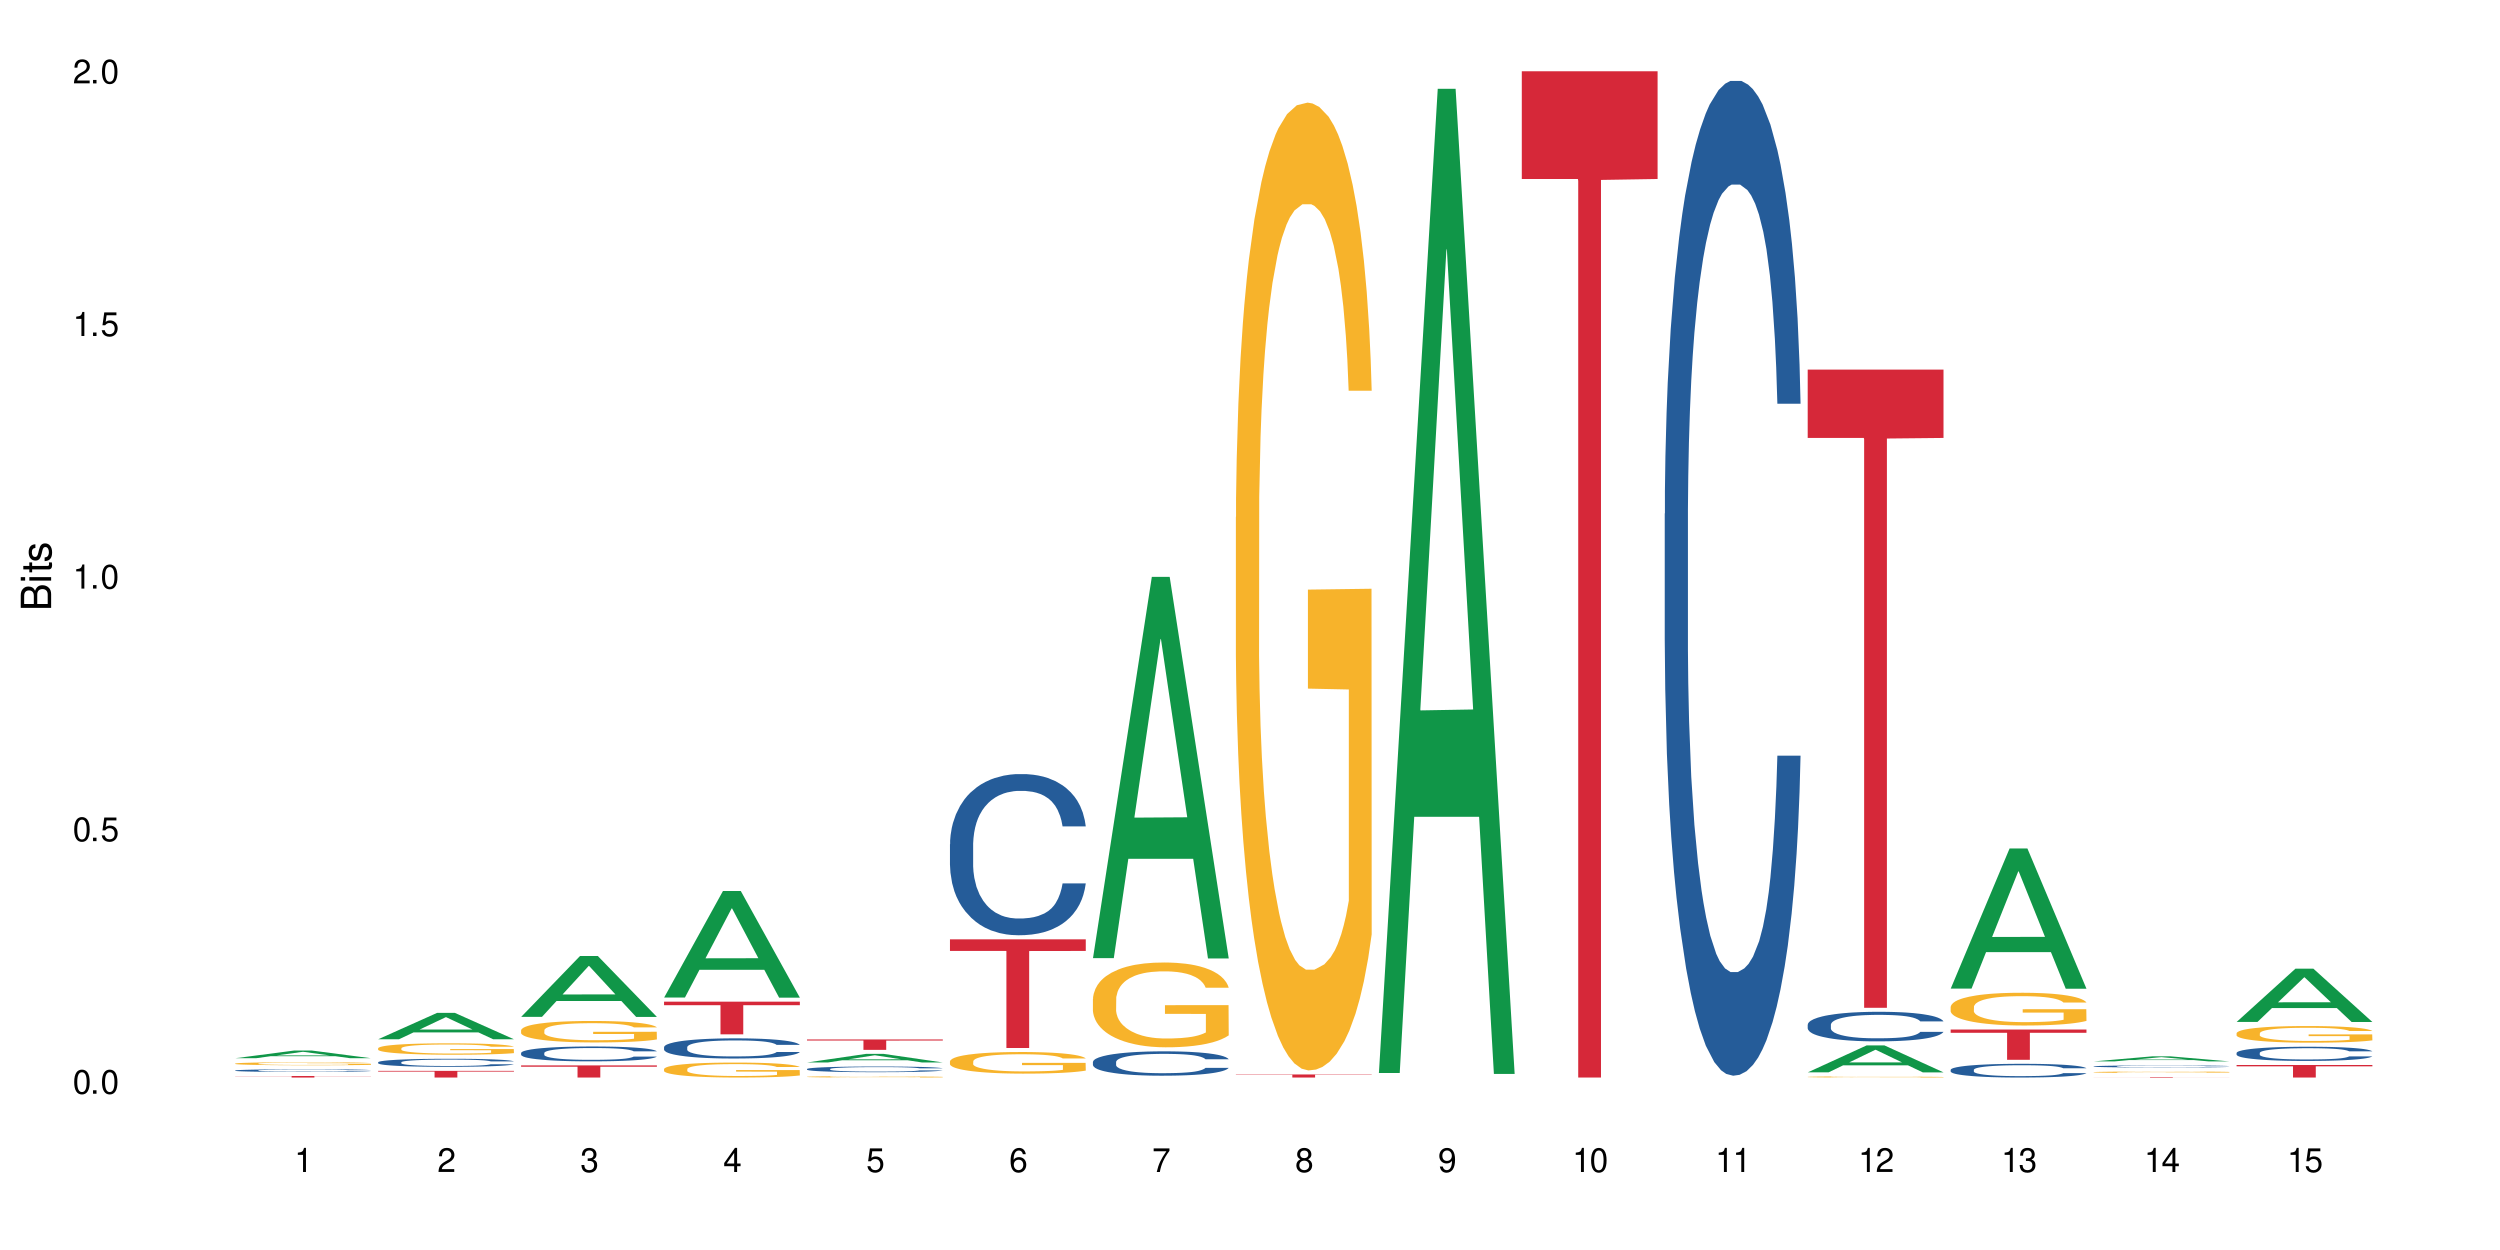 <?xml version="1.0" encoding="UTF-8"?>
<svg xmlns="http://www.w3.org/2000/svg" xmlns:xlink="http://www.w3.org/1999/xlink" width="720" height="360" viewBox="0 0 720 360">
<defs>
<g>
<g id="glyph-0-0">
</g>
<g id="glyph-0-1">
<path d="M 2.641 -6.938 C 2 -6.938 1.422 -6.656 1.078 -6.172 C 0.641 -5.562 0.406 -4.641 0.406 -3.359 C 0.406 -1.016 1.188 0.219 2.641 0.219 C 4.078 0.219 4.859 -1.016 4.859 -3.297 C 4.859 -4.641 4.656 -5.547 4.203 -6.172 C 3.844 -6.656 3.281 -6.938 2.641 -6.938 Z M 2.641 -6.188 C 3.547 -6.188 4 -5.25 4 -3.375 C 4 -1.406 3.562 -0.484 2.625 -0.484 C 1.734 -0.484 1.281 -1.438 1.281 -3.344 C 1.281 -5.25 1.734 -6.188 2.641 -6.188 Z M 2.641 -6.188 "/>
</g>
<g id="glyph-0-2">
<path d="M 1.828 -1 L 0.828 -1 L 0.828 0 L 1.828 0 Z M 1.828 -1 "/>
</g>
<g id="glyph-0-3">
<path d="M 4.562 -6.797 L 1.062 -6.797 L 0.547 -3.094 L 1.328 -3.094 C 1.719 -3.562 2.047 -3.734 2.578 -3.734 C 3.484 -3.734 4.062 -3.109 4.062 -2.094 C 4.062 -1.125 3.484 -0.531 2.578 -0.531 C 1.828 -0.531 1.375 -0.906 1.188 -1.672 L 0.328 -1.672 C 0.453 -1.109 0.547 -0.844 0.75 -0.594 C 1.125 -0.078 1.828 0.219 2.594 0.219 C 3.969 0.219 4.922 -0.781 4.922 -2.219 C 4.922 -3.562 4.031 -4.484 2.719 -4.484 C 2.25 -4.484 1.859 -4.359 1.469 -4.062 L 1.734 -5.969 L 4.562 -5.969 Z M 4.562 -6.797 "/>
</g>
<g id="glyph-0-4">
<path d="M 2.484 -4.938 L 2.484 0 L 3.328 0 L 3.328 -6.938 L 2.766 -6.938 C 2.469 -5.875 2.281 -5.734 0.984 -5.562 L 0.984 -4.938 Z M 2.484 -4.938 "/>
</g>
<g id="glyph-0-5">
<path d="M 4.859 -0.828 L 1.281 -0.828 C 1.359 -1.406 1.672 -1.781 2.5 -2.281 L 3.469 -2.828 C 4.406 -3.344 4.906 -4.062 4.906 -4.906 C 4.906 -5.484 4.672 -6.031 4.266 -6.406 C 3.859 -6.766 3.375 -6.938 2.719 -6.938 C 1.859 -6.938 1.219 -6.625 0.844 -6.031 C 0.609 -5.672 0.5 -5.234 0.484 -4.531 L 1.328 -4.531 C 1.359 -5.016 1.406 -5.281 1.531 -5.516 C 1.75 -5.938 2.188 -6.203 2.703 -6.203 C 3.469 -6.203 4.031 -5.641 4.031 -4.891 C 4.031 -4.344 3.719 -3.859 3.125 -3.516 L 2.234 -3 C 0.812 -2.172 0.406 -1.531 0.328 -0.016 L 4.859 -0.016 Z M 4.859 -0.828 "/>
</g>
<g id="glyph-0-6">
<path d="M 2.125 -3.188 L 2.578 -3.188 C 3.5 -3.188 3.984 -2.766 3.984 -1.922 C 3.984 -1.062 3.469 -0.531 2.594 -0.531 C 1.656 -0.531 1.203 -1 1.156 -2.016 L 0.312 -2.016 C 0.344 -1.453 0.438 -1.094 0.609 -0.781 C 0.953 -0.109 1.625 0.219 2.547 0.219 C 3.953 0.219 4.859 -0.625 4.859 -1.938 C 4.859 -2.828 4.516 -3.297 3.703 -3.594 C 4.344 -3.844 4.656 -4.328 4.656 -5.031 C 4.656 -6.219 3.875 -6.938 2.578 -6.938 C 1.203 -6.938 0.484 -6.172 0.453 -4.703 L 1.297 -4.703 C 1.312 -5.125 1.344 -5.359 1.453 -5.578 C 1.641 -5.969 2.062 -6.203 2.594 -6.203 C 3.344 -6.203 3.797 -5.75 3.797 -5 C 3.797 -4.516 3.609 -4.219 3.25 -4.047 C 3.016 -3.953 2.703 -3.922 2.125 -3.906 Z M 2.125 -3.188 "/>
</g>
<g id="glyph-0-7">
<path d="M 3.141 -1.672 L 3.141 0 L 3.984 0 L 3.984 -1.672 L 4.984 -1.672 L 4.984 -2.438 L 3.984 -2.438 L 3.984 -6.938 L 3.359 -6.938 L 0.266 -2.578 L 0.266 -1.672 Z M 3.141 -2.438 L 1 -2.438 L 3.141 -5.5 Z M 3.141 -2.438 "/>
</g>
<g id="glyph-0-8">
<path d="M 4.781 -5.125 C 4.609 -6.266 3.891 -6.938 2.844 -6.938 C 2.094 -6.938 1.422 -6.578 1.031 -5.953 C 0.594 -5.266 0.406 -4.422 0.406 -3.172 C 0.406 -2 0.578 -1.25 0.984 -0.641 C 1.359 -0.078 1.953 0.219 2.703 0.219 C 3.984 0.219 4.922 -0.75 4.922 -2.094 C 4.922 -3.375 4.062 -4.281 2.844 -4.281 C 2.172 -4.281 1.641 -4.031 1.281 -3.516 C 1.281 -5.234 1.828 -6.188 2.797 -6.188 C 3.391 -6.188 3.797 -5.797 3.938 -5.125 Z M 2.734 -3.531 C 3.547 -3.531 4.062 -2.953 4.062 -2.031 C 4.062 -1.156 3.484 -0.531 2.703 -0.531 C 1.922 -0.531 1.328 -1.188 1.328 -2.078 C 1.328 -2.938 1.906 -3.531 2.734 -3.531 Z M 2.734 -3.531 "/>
</g>
<g id="glyph-0-9">
<path d="M 4.984 -6.797 L 0.438 -6.797 L 0.438 -5.969 L 4.109 -5.969 C 2.5 -3.656 1.828 -2.234 1.328 0 L 2.219 0 C 2.594 -2.172 3.453 -4.047 4.984 -6.094 Z M 4.984 -6.797 "/>
</g>
<g id="glyph-0-10">
<path d="M 3.75 -3.656 C 4.469 -4.094 4.688 -4.438 4.688 -5.078 C 4.688 -6.172 3.844 -6.938 2.641 -6.938 C 1.438 -6.938 0.594 -6.172 0.594 -5.094 C 0.594 -4.438 0.812 -4.094 1.516 -3.656 C 0.734 -3.266 0.359 -2.703 0.359 -1.922 C 0.359 -0.656 1.281 0.219 2.641 0.219 C 3.984 0.219 4.922 -0.656 4.922 -1.922 C 4.922 -2.703 4.531 -3.266 3.75 -3.656 Z M 2.641 -6.188 C 3.359 -6.188 3.812 -5.75 3.812 -5.062 C 3.812 -4.406 3.344 -3.984 2.641 -3.984 C 1.922 -3.984 1.453 -4.406 1.453 -5.078 C 1.453 -5.75 1.922 -6.188 2.641 -6.188 Z M 2.641 -3.266 C 3.484 -3.266 4.062 -2.719 4.062 -1.906 C 4.062 -1.078 3.484 -0.531 2.625 -0.531 C 1.797 -0.531 1.219 -1.094 1.219 -1.906 C 1.219 -2.719 1.781 -3.266 2.641 -3.266 Z M 2.641 -3.266 "/>
</g>
<g id="glyph-0-11">
<path d="M 0.516 -1.578 C 0.672 -0.453 1.406 0.219 2.438 0.219 C 3.188 0.219 3.859 -0.141 4.266 -0.766 C 4.688 -1.453 4.891 -2.297 4.891 -3.547 C 4.891 -4.719 4.703 -5.453 4.312 -6.078 C 3.938 -6.641 3.344 -6.938 2.594 -6.938 C 1.297 -6.938 0.359 -5.969 0.359 -4.625 C 0.359 -3.344 1.234 -2.453 2.453 -2.453 C 3.094 -2.453 3.578 -2.672 4.016 -3.203 C 4 -1.484 3.469 -0.531 2.5 -0.531 C 1.906 -0.531 1.484 -0.906 1.359 -1.578 Z M 2.578 -6.203 C 3.375 -6.203 3.969 -5.531 3.969 -4.641 C 3.969 -3.797 3.391 -3.188 2.547 -3.188 C 1.734 -3.188 1.234 -3.766 1.234 -4.688 C 1.234 -5.562 1.797 -6.203 2.578 -6.203 Z M 2.578 -6.203 "/>
</g>
<g id="glyph-1-0">
</g>
<g id="glyph-1-1">
<path d="M 0 -0.953 L 0 -4.891 C 0 -5.719 -0.234 -6.344 -0.734 -6.797 C -1.188 -7.234 -1.812 -7.469 -2.5 -7.469 C -3.547 -7.469 -4.188 -7 -4.625 -5.875 C -4.984 -6.688 -5.625 -7.094 -6.531 -7.094 C -7.172 -7.094 -7.734 -6.859 -8.141 -6.391 C -8.562 -5.922 -8.75 -5.344 -8.75 -4.5 L -8.75 -0.953 Z M -4.984 -2.062 L -7.766 -2.062 L -7.766 -4.219 C -7.766 -4.844 -7.688 -5.203 -7.453 -5.5 C -7.219 -5.812 -6.859 -5.969 -6.375 -5.969 C -5.891 -5.969 -5.531 -5.812 -5.297 -5.5 C -5.062 -5.203 -4.984 -4.844 -4.984 -4.219 Z M -0.984 -2.062 L -4 -2.062 L -4 -4.781 C -4 -5.766 -3.438 -6.359 -2.484 -6.359 C -1.547 -6.359 -0.984 -5.766 -0.984 -4.781 Z M -0.984 -2.062 "/>
</g>
<g id="glyph-1-2">
<path d="M -6.281 -1.797 L -6.281 -0.797 L 0 -0.797 L 0 -1.797 Z M -8.75 -1.797 L -8.75 -0.797 L -7.484 -0.797 L -7.484 -1.797 Z M -8.75 -1.797 "/>
</g>
<g id="glyph-1-3">
<path d="M -6.281 -3.047 L -6.281 -2.016 L -8.016 -2.016 L -8.016 -1.016 L -6.281 -1.016 L -6.281 -0.172 L -5.469 -0.172 L -5.469 -1.016 L -0.719 -1.016 C -0.078 -1.016 0.281 -1.453 0.281 -2.234 C 0.281 -2.5 0.25 -2.719 0.188 -3.047 L -0.641 -3.047 C -0.609 -2.906 -0.594 -2.766 -0.594 -2.562 C -0.594 -2.141 -0.719 -2.016 -1.156 -2.016 L -5.469 -2.016 L -5.469 -3.047 Z M -6.281 -3.047 "/>
</g>
<g id="glyph-1-4">
<path d="M -4.531 -5.25 C -5.766 -5.25 -6.469 -4.422 -6.469 -2.969 C -6.469 -1.516 -5.719 -0.562 -4.547 -0.562 C -3.562 -0.562 -3.094 -1.062 -2.734 -2.562 L -2.516 -3.484 C -2.344 -4.188 -2.094 -4.469 -1.641 -4.469 C -1.047 -4.469 -0.641 -3.875 -0.641 -3 C -0.641 -2.453 -0.797 -2 -1.062 -1.75 C -1.25 -1.594 -1.422 -1.531 -1.875 -1.469 L -1.875 -0.406 C -0.422 -0.453 0.281 -1.266 0.281 -2.922 C 0.281 -4.5 -0.5 -5.516 -1.719 -5.516 C -2.656 -5.516 -3.172 -4.984 -3.469 -3.734 L -3.703 -2.766 C -3.891 -1.953 -4.156 -1.609 -4.594 -1.609 C -5.188 -1.609 -5.547 -2.125 -5.547 -2.938 C -5.547 -3.75 -5.203 -4.172 -4.531 -4.203 Z M -4.531 -5.25 "/>
</g>
</g>
</defs>
<rect x="-72" y="-36" width="864" height="432" fill="rgb(100%, 100%, 100%)" fill-opacity="1"/>
<path fill-rule="nonzero" fill="rgb(6.275%, 58.824%, 28.235%)" fill-opacity="1" d="M 67.73 304.766 L 67.773 304.766 L 84.695 302.559 L 89.836 302.559 L 106.844 304.77 L 100.867 304.77 L 96.605 304.191 L 77.926 304.191 L 73.75 304.766 L 67.73 304.766 L 79.723 303.953 L 94.895 303.953 L 87.328 302.922 L 87.246 302.918 L 87.16 302.926 L 79.684 303.953 L 79.723 303.953 Z M 67.73 304.766 "/>
<path fill-rule="nonzero" fill="rgb(14.51%, 36.078%, 60%)" fill-opacity="1" d="M 67.73 308.293 L 67.777 308.293 L 67.777 308.277 L 67.922 308.25 L 68.254 308.215 L 68.59 308.191 L 69.449 308.152 L 70.641 308.113 L 71.879 308.082 L 72.785 308.062 L 73.598 308.047 L 75.457 308.023 L 76.652 308.008 L 77.938 307.996 L 79.512 307.984 L 80.656 307.98 L 83.234 307.969 L 85.141 307.961 L 89.816 307.961 L 91.723 307.965 L 93.105 307.965 L 94.633 307.973 L 95.922 307.98 L 98.164 307.992 L 100.168 308.012 L 101.074 308.023 L 102.504 308.047 L 103.602 308.066 L 104.363 308.086 L 105.223 308.113 L 105.984 308.145 L 106.559 308.18 L 106.844 308.211 L 100.168 308.211 L 99.832 308.18 L 99.449 308.16 L 98.734 308.129 L 98.02 308.109 L 97.02 308.09 L 96.113 308.078 L 94.871 308.062 L 93.773 308.055 L 92.629 308.047 L 91.531 308.043 L 89.434 308.039 L 87 308.039 L 86.094 308.043 L 84.234 308.047 L 83.234 308.051 L 81.801 308.062 L 80.801 308.07 L 79.609 308.086 L 78.797 308.098 L 77.797 308.113 L 77.078 308.133 L 76.27 308.156 L 75.793 308.172 L 75.363 308.191 L 74.98 308.215 L 74.695 308.238 L 74.504 308.266 L 74.41 308.289 L 74.41 308.398 L 74.504 308.426 L 74.742 308.453 L 75.363 308.496 L 76.27 308.535 L 77.32 308.562 L 78.32 308.582 L 78.891 308.594 L 79.656 308.605 L 80.848 308.617 L 82.566 308.633 L 83.566 308.637 L 85.094 308.645 L 86.668 308.648 L 88.766 308.648 L 90.625 308.645 L 91.867 308.641 L 93.156 308.637 L 94.918 308.621 L 96.016 308.613 L 96.969 308.598 L 97.688 308.586 L 98.164 308.574 L 98.879 308.551 L 99.449 308.527 L 99.879 308.504 L 100.168 308.48 L 106.844 308.48 L 106.559 308.508 L 106.129 308.535 L 105.699 308.555 L 105.031 308.582 L 104.27 308.602 L 103.172 308.625 L 102.266 308.645 L 101.074 308.66 L 99.977 308.672 L 98.781 308.684 L 97.02 308.699 L 95.875 308.707 L 94.633 308.711 L 93.156 308.719 L 91.293 308.723 L 89.289 308.727 L 85.426 308.727 L 83.949 308.723 L 81.992 308.715 L 79.559 308.703 L 77.797 308.691 L 76.414 308.676 L 75.219 308.664 L 73.883 308.645 L 72.168 308.613 L 71.117 308.59 L 70.402 308.57 L 69.59 308.543 L 69.02 308.52 L 68.352 308.48 L 67.875 308.43 L 67.73 308.391 Z M 67.73 308.293 "/>
<path fill-rule="nonzero" fill="rgb(96.863%, 70.196%, 16.863%)" fill-opacity="1" d="M 67.73 306.301 L 67.777 306.301 L 67.777 306.285 L 67.969 306.25 L 68.445 306.203 L 69.066 306.16 L 69.734 306.129 L 70.164 306.113 L 70.879 306.09 L 71.5 306.074 L 73.074 306.035 L 75.078 306.004 L 76.172 305.988 L 77.414 305.977 L 79.18 305.961 L 79.988 305.957 L 82.469 305.941 L 85.285 305.934 L 89.816 305.934 L 91.77 305.938 L 94.441 305.945 L 95.969 305.953 L 97.16 305.961 L 98.402 305.973 L 99.926 305.988 L 101.359 306.008 L 102.504 306.023 L 103.648 306.047 L 104.602 306.074 L 105.414 306.102 L 106.129 306.133 L 106.559 306.164 L 106.844 306.191 L 100.215 306.191 L 99.832 306.164 L 99.402 306.141 L 98.688 306.113 L 97.258 306.082 L 95.922 306.062 L 94.777 306.047 L 93.344 306.035 L 91.961 306.031 L 90.387 306.023 L 86.906 306.023 L 84.617 306.027 L 83.281 306.035 L 82.328 306.043 L 80.992 306.055 L 80.18 306.062 L 78.273 306.094 L 77.32 306.117 L 76.793 306.129 L 76.125 306.156 L 75.648 306.176 L 75.125 306.207 L 74.84 306.23 L 74.457 306.285 L 74.41 306.426 L 74.551 306.457 L 74.84 306.488 L 75.219 306.516 L 75.793 306.547 L 76.363 306.57 L 77.367 306.602 L 78.227 306.621 L 78.891 306.633 L 80.18 306.656 L 80.703 306.664 L 81.945 306.676 L 83.234 306.688 L 84.809 306.699 L 86 306.703 L 87.906 306.707 L 90.34 306.707 L 93.203 306.703 L 95.016 306.695 L 96.254 306.688 L 97.066 306.684 L 98.066 306.676 L 98.781 306.668 L 99.449 306.66 L 100.262 306.645 L 100.262 306.457 L 88.48 306.457 L 88.48 306.367 L 106.797 306.367 L 106.844 306.676 L 105.844 306.695 L 104.602 306.715 L 103.41 306.734 L 102.168 306.746 L 100.406 306.762 L 98.973 306.77 L 96.781 306.781 L 94.777 306.789 L 92.676 306.793 L 90.816 306.797 L 88.621 306.797 L 86.668 306.793 L 84.57 306.789 L 82.898 306.785 L 81.371 306.777 L 79.848 306.766 L 77.938 306.75 L 76.699 306.734 L 75.41 306.719 L 74.121 306.699 L 72.977 306.68 L 72.215 306.66 L 71.453 306.645 L 70.641 306.617 L 69.879 306.594 L 69.305 306.566 L 68.781 306.539 L 68.398 306.516 L 68.016 306.48 L 67.828 306.449 L 67.73 306.426 Z M 67.73 306.301 "/>
<path fill-rule="nonzero" fill="rgb(83.922%, 15.686%, 22.353%)" fill-opacity="1" d="M 67.73 309.891 L 106.844 309.891 L 106.844 309.938 L 90.543 309.938 L 90.543 310.332 L 83.984 310.332 L 83.984 309.938 L 67.73 309.938 Z M 67.73 309.891 "/>
<path fill-rule="nonzero" fill="rgb(6.275%, 58.824%, 28.235%)" fill-opacity="1" d="M 108.902 299.305 L 108.945 299.297 L 125.867 291.715 L 131.008 291.715 L 148.016 299.312 L 142.039 299.312 L 137.777 297.328 L 119.098 297.328 L 114.922 299.305 L 108.902 299.305 L 120.895 296.508 L 136.062 296.5 L 128.5 292.957 L 128.418 292.949 L 128.332 292.973 L 120.855 296.5 L 120.895 296.508 Z M 108.902 299.305 "/>
<path fill-rule="nonzero" fill="rgb(14.51%, 36.078%, 60%)" fill-opacity="1" d="M 108.902 305.934 L 108.949 305.934 L 108.949 305.883 L 109.094 305.801 L 109.426 305.699 L 109.762 305.629 L 110.621 305.504 L 111.812 305.383 L 113.051 305.293 L 113.957 305.234 L 114.77 305.195 L 116.629 305.117 L 117.82 305.074 L 119.109 305.039 L 120.684 305.004 L 121.828 304.98 L 124.406 304.949 L 126.312 304.934 L 127.793 304.926 L 130.988 304.926 L 132.895 304.934 L 134.277 304.945 L 135.805 304.961 L 137.094 304.98 L 139.336 305.027 L 141.336 305.086 L 142.242 305.121 L 143.676 305.188 L 144.773 305.25 L 145.535 305.305 L 146.395 305.383 L 147.156 305.48 L 147.73 305.59 L 148.016 305.68 L 141.336 305.68 L 141.004 305.594 L 140.621 305.527 L 139.906 305.441 L 139.191 305.379 L 138.191 305.32 L 137.285 305.277 L 136.043 305.238 L 134.945 305.211 L 133.801 305.195 L 132.703 305.18 L 130.605 305.168 L 128.172 305.168 L 127.266 305.172 L 125.406 305.191 L 124.406 305.203 L 122.973 305.234 L 121.973 305.262 L 120.781 305.305 L 119.969 305.34 L 118.969 305.395 L 118.25 305.445 L 117.441 305.516 L 116.965 305.566 L 116.535 305.625 L 116.152 305.695 L 115.867 305.77 L 115.676 305.848 L 115.582 305.926 L 115.582 306.254 L 115.676 306.328 L 115.914 306.418 L 116.535 306.547 L 117.441 306.66 L 118.488 306.75 L 119.492 306.812 L 120.062 306.844 L 120.828 306.875 L 122.02 306.918 L 123.738 306.961 L 124.738 306.977 L 126.266 306.996 L 127.84 307.004 L 129.938 307.004 L 131.797 306.996 L 133.039 306.984 L 134.324 306.969 L 136.09 306.93 L 137.188 306.898 L 138.141 306.855 L 138.859 306.816 L 139.336 306.781 L 140.051 306.719 L 140.621 306.645 L 141.051 306.57 L 141.336 306.5 L 148.016 306.5 L 147.73 306.582 L 147.301 306.668 L 146.871 306.727 L 146.203 306.801 L 145.441 306.867 L 144.344 306.941 L 143.438 306.992 L 142.242 307.043 L 141.148 307.086 L 139.953 307.121 L 138.191 307.164 L 137.043 307.184 L 135.805 307.203 L 134.324 307.219 L 132.465 307.234 L 130.461 307.242 L 128.602 307.246 L 126.598 307.242 L 125.121 307.23 L 123.164 307.215 L 120.73 307.176 L 118.969 307.137 L 117.582 307.094 L 116.391 307.051 L 115.055 306.996 L 113.34 306.902 L 112.289 306.828 L 111.574 306.77 L 110.762 306.688 L 110.191 306.613 L 109.523 306.496 L 109.047 306.344 L 108.902 306.227 Z M 108.902 305.934 "/>
<path fill-rule="nonzero" fill="rgb(96.863%, 70.196%, 16.863%)" fill-opacity="1" d="M 108.902 301.883 L 108.949 301.879 L 108.949 301.82 L 109.141 301.684 L 109.617 301.5 L 110.238 301.348 L 110.906 301.227 L 111.336 301.164 L 112.051 301.074 L 112.672 301.008 L 114.246 300.871 L 116.25 300.746 L 117.344 300.691 L 118.586 300.641 L 120.352 300.582 L 121.16 300.562 L 123.641 300.516 L 126.457 300.484 L 129.555 300.477 L 130.988 300.477 L 132.941 300.492 L 135.613 300.523 L 137.141 300.555 L 138.332 300.582 L 139.574 300.621 L 141.098 300.684 L 142.531 300.754 L 143.676 300.828 L 144.82 300.918 L 145.773 301.012 L 146.586 301.117 L 147.301 301.242 L 147.73 301.348 L 148.016 301.453 L 141.387 301.453 L 141.004 301.348 L 140.574 301.27 L 139.859 301.168 L 139.145 301.098 L 138.43 301.039 L 137.094 300.961 L 135.949 300.914 L 134.516 300.871 L 133.133 300.844 L 131.559 300.828 L 130.605 300.82 L 128.078 300.82 L 125.789 300.84 L 124.453 300.867 L 123.5 300.891 L 122.164 300.934 L 121.352 300.969 L 120.875 300.996 L 119.445 301.086 L 118.488 301.172 L 117.965 301.23 L 117.297 301.32 L 116.82 301.398 L 116.297 301.52 L 116.008 301.609 L 115.629 301.812 L 115.582 302.355 L 115.723 302.469 L 116.008 302.594 L 116.391 302.699 L 116.965 302.812 L 117.535 302.902 L 118.539 303.02 L 119.395 303.098 L 120.062 303.148 L 121.352 303.227 L 121.875 303.254 L 123.117 303.309 L 124.406 303.352 L 125.98 303.387 L 127.172 303.406 L 129.078 303.422 L 131.512 303.422 L 134.375 303.402 L 136.188 303.379 L 137.426 303.355 L 138.238 303.332 L 139.238 303.301 L 139.953 303.27 L 140.621 303.238 L 141.434 303.188 L 141.434 302.469 L 129.652 302.465 L 129.652 302.129 L 147.969 302.125 L 148.016 303.301 L 147.016 303.383 L 145.773 303.461 L 144.582 303.52 L 143.34 303.57 L 141.578 303.629 L 140.145 303.664 L 137.949 303.707 L 135.949 303.734 L 133.848 303.75 L 131.988 303.762 L 129.793 303.762 L 127.84 303.758 L 125.742 303.738 L 124.07 303.715 L 122.543 303.684 L 121.02 303.645 L 119.109 303.582 L 117.871 303.531 L 116.582 303.469 L 115.293 303.395 L 114.148 303.312 L 113.387 303.25 L 112.625 303.176 L 111.812 303.086 L 111.051 302.984 L 110.477 302.891 L 109.953 302.789 L 109.57 302.688 L 109.188 302.555 L 108.996 302.445 L 108.902 302.352 Z M 108.902 301.883 "/>
<path fill-rule="nonzero" fill="rgb(83.922%, 15.686%, 22.353%)" fill-opacity="1" d="M 108.902 308.41 L 148.016 308.41 L 148.016 308.613 L 131.715 308.617 L 131.715 310.332 L 125.156 310.332 L 125.156 308.617 L 125.062 308.613 L 108.902 308.613 Z M 108.902 308.41 "/>
<path fill-rule="nonzero" fill="rgb(6.275%, 58.824%, 28.235%)" fill-opacity="1" d="M 150.074 292.859 L 150.117 292.844 L 167.039 275.336 L 172.18 275.336 L 189.188 292.875 L 183.211 292.875 L 178.949 288.297 L 160.27 288.297 L 156.09 292.859 L 150.074 292.859 L 162.066 286.402 L 177.234 286.387 L 169.672 278.203 L 169.59 278.184 L 169.504 278.234 L 162.027 286.387 L 162.066 286.402 Z M 150.074 292.859 "/>
<path fill-rule="nonzero" fill="rgb(14.51%, 36.078%, 60%)" fill-opacity="1" d="M 150.074 303.254 L 150.121 303.25 L 150.121 303.156 L 150.266 303.008 L 150.598 302.82 L 150.934 302.691 L 151.793 302.457 L 152.984 302.234 L 154.223 302.062 L 155.129 301.961 L 155.941 301.883 L 157.801 301.738 L 158.992 301.664 L 160.281 301.598 L 161.855 301.531 L 163 301.492 L 165.578 301.43 L 167.484 301.402 L 168.965 301.391 L 172.16 301.391 L 174.066 301.406 L 175.449 301.426 L 176.977 301.457 L 178.266 301.492 L 180.508 301.578 L 182.508 301.688 L 183.414 301.75 L 184.848 301.871 L 185.945 301.988 L 186.707 302.09 L 187.566 302.234 L 188.328 302.41 L 188.902 302.609 L 189.188 302.781 L 182.508 302.781 L 182.176 302.621 L 181.793 302.5 L 181.078 302.34 L 180.363 302.227 L 179.359 302.113 L 178.453 302.039 L 177.215 301.965 L 176.117 301.918 L 174.973 301.883 L 173.875 301.859 L 171.777 301.836 L 169.344 301.836 L 168.438 301.844 L 166.578 301.875 L 165.578 301.902 L 164.145 301.957 L 163.145 302.008 L 161.953 302.086 L 161.141 302.152 L 160.137 302.254 L 159.422 302.344 L 158.613 302.473 L 158.137 302.57 L 157.707 302.684 L 157.324 302.812 L 157.039 302.949 L 156.848 303.094 L 156.754 303.234 L 156.754 303.84 L 156.848 303.98 L 157.086 304.145 L 157.707 304.387 L 158.613 304.594 L 159.66 304.758 L 160.664 304.875 L 161.234 304.93 L 162 304.992 L 163.191 305.07 L 164.91 305.148 L 165.91 305.18 L 167.438 305.211 L 169.012 305.227 L 171.109 305.227 L 172.969 305.211 L 174.211 305.191 L 175.496 305.16 L 177.262 305.094 L 178.359 305.031 L 179.312 304.957 L 180.027 304.883 L 180.508 304.82 L 181.223 304.699 L 181.793 304.566 L 182.223 304.43 L 182.508 304.293 L 189.188 304.293 L 188.902 304.453 L 188.473 304.605 L 188.043 304.719 L 187.375 304.855 L 186.613 304.977 L 185.516 305.113 L 184.609 305.203 L 183.414 305.301 L 182.32 305.375 L 181.125 305.441 L 179.359 305.52 L 178.215 305.559 L 176.977 305.594 L 175.496 305.625 L 173.637 305.652 L 171.633 305.668 L 169.773 305.672 L 167.77 305.664 L 166.293 305.648 L 164.336 305.613 L 161.902 305.543 L 160.137 305.469 L 158.754 305.395 L 157.562 305.316 L 156.227 305.211 L 154.512 305.039 L 153.461 304.906 L 152.746 304.797 L 151.934 304.645 L 151.363 304.508 L 150.695 304.285 L 150.219 304.008 L 150.074 303.793 Z M 150.074 303.254 "/>
<path fill-rule="nonzero" fill="rgb(96.863%, 70.196%, 16.863%)" fill-opacity="1" d="M 150.074 296.688 L 150.121 296.684 L 150.121 296.57 L 150.312 296.316 L 150.789 295.965 L 151.41 295.68 L 152.078 295.453 L 152.508 295.332 L 153.223 295.164 L 153.844 295.039 L 155.418 294.785 L 157.418 294.547 L 158.516 294.445 L 159.758 294.352 L 161.523 294.242 L 162.332 294.203 L 164.812 294.113 L 167.629 294.055 L 170.727 294.039 L 172.16 294.047 L 174.113 294.066 L 176.785 294.129 L 178.312 294.188 L 179.504 294.242 L 180.746 294.316 L 182.27 294.43 L 183.703 294.566 L 184.848 294.699 L 185.992 294.871 L 186.945 295.051 L 187.758 295.25 L 188.473 295.484 L 188.902 295.684 L 189.188 295.883 L 182.559 295.883 L 182.176 295.684 L 181.746 295.531 L 181.031 295.344 L 180.316 295.211 L 179.602 295.102 L 178.266 294.953 L 177.121 294.863 L 175.688 294.785 L 174.305 294.734 L 172.73 294.699 L 171.777 294.688 L 169.25 294.688 L 166.961 294.73 L 165.625 294.773 L 164.672 294.82 L 163.336 294.902 L 162.523 294.973 L 162.047 295.016 L 160.617 295.191 L 159.66 295.352 L 159.137 295.457 L 158.469 295.629 L 157.992 295.781 L 157.469 296.004 L 157.18 296.176 L 156.801 296.559 L 156.754 297.578 L 156.895 297.789 L 157.18 298.023 L 157.562 298.227 L 158.137 298.441 L 158.707 298.605 L 159.711 298.824 L 160.566 298.973 L 161.234 299.066 L 162.523 299.219 L 163.047 299.27 L 164.289 299.371 L 165.578 299.453 L 167.148 299.52 L 168.344 299.555 L 170.25 299.582 L 172.684 299.582 L 175.547 299.547 L 177.359 299.504 L 178.598 299.457 L 179.41 299.418 L 180.41 299.355 L 181.125 299.301 L 181.793 299.238 L 182.605 299.141 L 182.605 297.789 L 170.824 297.785 L 170.824 297.152 L 189.141 297.148 L 189.188 299.355 L 188.188 299.508 L 186.945 299.656 L 185.754 299.77 L 184.512 299.863 L 182.746 299.973 L 181.316 300.039 L 179.121 300.117 L 177.121 300.168 L 175.02 300.203 L 173.16 300.219 L 170.965 300.227 L 169.012 300.215 L 166.91 300.18 L 165.242 300.137 L 163.715 300.078 L 162.191 300.004 L 160.281 299.887 L 159.043 299.789 L 157.754 299.672 L 156.465 299.531 L 155.32 299.379 L 154.559 299.262 L 153.793 299.125 L 152.984 298.953 L 152.219 298.762 L 151.648 298.586 L 151.125 298.391 L 150.742 298.203 L 150.359 297.949 L 150.168 297.746 L 150.074 297.57 Z M 150.074 296.688 "/>
<path fill-rule="nonzero" fill="rgb(83.922%, 15.686%, 22.353%)" fill-opacity="1" d="M 150.074 306.836 L 189.188 306.836 L 189.188 307.211 L 172.887 307.215 L 172.887 310.332 L 166.328 310.332 L 166.328 307.219 L 166.234 307.211 L 150.074 307.211 Z M 150.074 306.836 "/>
<path fill-rule="nonzero" fill="rgb(6.275%, 58.824%, 28.235%)" fill-opacity="1" d="M 191.246 287.297 L 191.289 287.266 L 208.211 256.617 L 213.352 256.617 L 230.359 287.324 L 224.383 287.324 L 220.121 279.309 L 201.441 279.309 L 197.262 287.297 L 191.246 287.297 L 203.238 275.992 L 218.406 275.965 L 210.844 261.633 L 210.762 261.605 L 210.676 261.691 L 203.195 275.965 L 203.238 275.992 Z M 191.246 287.297 "/>
<path fill-rule="nonzero" fill="rgb(14.51%, 36.078%, 60%)" fill-opacity="1" d="M 191.246 301.574 L 191.293 301.566 L 191.293 301.441 L 191.438 301.238 L 191.77 300.984 L 192.105 300.809 L 192.965 300.496 L 194.156 300.191 L 195.395 299.961 L 196.301 299.82 L 197.113 299.715 L 198.973 299.52 L 200.164 299.418 L 201.453 299.328 L 203.027 299.238 L 204.172 299.184 L 206.746 299.098 L 208.656 299.062 L 210.133 299.047 L 213.332 299.047 L 215.238 299.066 L 216.621 299.094 L 218.148 299.137 L 219.438 299.184 L 221.676 299.301 L 223.68 299.449 L 224.586 299.535 L 226.02 299.699 L 227.117 299.859 L 227.879 299.996 L 228.738 300.191 L 229.5 300.434 L 230.074 300.703 L 230.359 300.93 L 223.68 300.93 L 223.348 300.719 L 222.965 300.555 L 222.25 300.336 L 221.535 300.184 L 220.531 300.027 L 219.625 299.926 L 218.387 299.828 L 217.289 299.762 L 216.145 299.715 L 215.047 299.684 L 212.949 299.652 L 210.516 299.652 L 209.609 299.664 L 207.75 299.703 L 206.746 299.742 L 205.316 299.816 L 204.316 299.887 L 203.121 299.992 L 202.312 300.082 L 201.309 300.219 L 200.594 300.344 L 199.785 300.516 L 199.309 300.648 L 198.879 300.797 L 198.496 300.973 L 198.211 301.16 L 198.02 301.355 L 197.922 301.547 L 197.922 302.371 L 198.02 302.562 L 198.258 302.785 L 198.879 303.109 L 199.785 303.391 L 200.832 303.613 L 201.836 303.77 L 202.406 303.848 L 203.172 303.93 L 204.363 304.035 L 206.082 304.145 L 207.082 304.184 L 208.609 304.227 L 210.184 304.25 L 212.281 304.25 L 214.141 304.227 L 215.383 304.203 L 216.668 304.16 L 218.434 304.07 L 219.531 303.984 L 220.484 303.883 L 221.199 303.781 L 221.676 303.695 L 222.395 303.531 L 222.965 303.352 L 223.395 303.168 L 223.68 302.984 L 230.359 302.984 L 230.074 303.199 L 229.645 303.406 L 229.215 303.559 L 228.547 303.746 L 227.781 303.91 L 226.688 304.094 L 225.781 304.219 L 224.586 304.352 L 223.488 304.449 L 222.297 304.543 L 220.531 304.648 L 219.387 304.699 L 218.148 304.75 L 216.668 304.789 L 214.809 304.828 L 212.805 304.848 L 210.945 304.855 L 208.941 304.844 L 207.465 304.824 L 205.508 304.773 L 203.074 304.68 L 201.309 304.578 L 199.926 304.477 L 198.734 304.371 L 197.398 304.227 L 195.684 303.996 L 194.633 303.812 L 193.918 303.664 L 193.105 303.457 L 192.535 303.273 L 191.867 302.977 L 191.391 302.598 L 191.246 302.305 Z M 191.246 301.574 "/>
<path fill-rule="nonzero" fill="rgb(96.863%, 70.196%, 16.863%)" fill-opacity="1" d="M 191.246 307.867 L 191.293 307.863 L 191.293 307.785 L 191.484 307.605 L 191.961 307.363 L 192.582 307.16 L 193.25 307.004 L 193.68 306.922 L 194.395 306.801 L 195.016 306.715 L 196.59 306.539 L 198.59 306.371 L 199.688 306.301 L 200.93 306.234 L 202.695 306.16 L 203.504 306.133 L 205.984 306.07 L 208.801 306.031 L 211.898 306.02 L 213.332 306.023 L 215.285 306.039 L 217.957 306.082 L 219.484 306.121 L 220.676 306.16 L 221.918 306.211 L 223.441 306.289 L 224.875 306.383 L 226.02 306.48 L 227.164 306.598 L 228.117 306.723 L 228.93 306.863 L 229.645 307.027 L 230.074 307.164 L 230.359 307.305 L 223.73 307.305 L 223.348 307.164 L 222.918 307.059 L 222.203 306.93 L 221.488 306.832 L 220.77 306.758 L 219.438 306.656 L 218.293 306.594 L 216.859 306.539 L 215.477 306.504 L 213.902 306.48 L 212.949 306.473 L 210.422 306.473 L 208.133 306.5 L 206.797 306.531 L 205.84 306.562 L 204.508 306.621 L 203.695 306.668 L 203.219 306.699 L 201.789 306.82 L 200.832 306.934 L 200.309 307.008 L 199.641 307.125 L 199.164 307.23 L 198.641 307.391 L 198.352 307.508 L 197.973 307.777 L 197.922 308.484 L 198.066 308.633 L 198.352 308.797 L 198.734 308.938 L 199.309 309.086 L 199.879 309.203 L 200.883 309.355 L 201.738 309.457 L 202.406 309.523 L 203.695 309.633 L 204.219 309.668 L 205.461 309.738 L 206.746 309.793 L 208.32 309.84 L 209.516 309.863 L 211.422 309.883 L 213.855 309.883 L 216.719 309.859 L 218.531 309.828 L 219.77 309.797 L 220.582 309.77 L 221.582 309.727 L 222.297 309.688 L 222.965 309.645 L 223.777 309.574 L 223.777 308.633 L 211.996 308.629 L 211.996 308.188 L 230.312 308.184 L 230.359 309.727 L 229.355 309.832 L 228.117 309.934 L 226.926 310.012 L 225.684 310.082 L 223.918 310.156 L 222.488 310.203 L 220.293 310.258 L 218.293 310.293 L 216.191 310.316 L 214.332 310.328 L 212.137 310.332 L 210.184 310.324 L 208.082 310.301 L 206.414 310.27 L 204.887 310.23 L 203.359 310.18 L 201.453 310.098 L 200.215 310.027 L 198.926 309.945 L 197.637 309.848 L 196.492 309.742 L 195.73 309.66 L 194.965 309.562 L 194.156 309.445 L 193.391 309.312 L 192.82 309.191 L 192.297 309.051 L 191.914 308.922 L 191.531 308.746 L 191.34 308.602 L 191.246 308.48 Z M 191.246 307.867 "/>
<path fill-rule="nonzero" fill="rgb(83.922%, 15.686%, 22.353%)" fill-opacity="1" d="M 191.246 288.488 L 230.359 288.488 L 230.359 289.496 L 214.059 289.504 L 214.059 297.883 L 207.5 297.883 L 207.5 289.512 L 207.402 289.496 L 191.246 289.496 Z M 191.246 288.488 "/>
<path fill-rule="nonzero" fill="rgb(6.275%, 58.824%, 28.235%)" fill-opacity="1" d="M 232.418 305.992 L 232.461 305.988 L 249.383 303.523 L 254.523 303.523 L 271.531 305.992 L 265.555 305.992 L 261.293 305.348 L 242.613 305.348 L 238.434 305.992 L 232.418 305.992 L 244.41 305.082 L 259.578 305.078 L 252.016 303.926 L 251.934 303.926 L 251.848 303.93 L 244.367 305.078 L 244.41 305.082 Z M 232.418 305.992 "/>
<path fill-rule="nonzero" fill="rgb(14.51%, 36.078%, 60%)" fill-opacity="1" d="M 232.418 307.867 L 232.465 307.867 L 232.465 307.832 L 232.609 307.773 L 232.941 307.703 L 233.277 307.652 L 234.133 307.566 L 235.328 307.48 L 236.566 307.414 L 237.473 307.375 L 238.285 307.344 L 240.145 307.289 L 241.336 307.262 L 242.625 307.238 L 244.199 307.211 L 245.344 307.195 L 247.918 307.172 L 249.828 307.16 L 251.305 307.156 L 254.504 307.156 L 256.41 307.164 L 257.793 307.172 L 259.32 307.184 L 260.609 307.195 L 262.848 307.23 L 264.852 307.27 L 265.758 307.293 L 267.191 307.34 L 268.285 307.387 L 269.051 307.426 L 269.91 307.48 L 270.672 307.547 L 271.246 307.621 L 271.531 307.688 L 264.852 307.688 L 264.52 307.629 L 264.137 307.582 L 263.422 307.52 L 262.707 307.477 L 261.703 307.434 L 260.797 307.406 L 259.559 307.375 L 258.461 307.359 L 257.316 307.344 L 256.219 307.336 L 254.121 307.328 L 251.688 307.328 L 250.781 307.332 L 248.922 307.344 L 247.918 307.352 L 246.488 307.375 L 245.488 307.395 L 244.293 307.422 L 243.484 307.449 L 242.48 307.488 L 241.766 307.523 L 240.957 307.57 L 240.48 307.609 L 240.051 307.648 L 239.668 307.699 L 239.383 307.75 L 239.191 307.809 L 239.094 307.859 L 239.094 308.094 L 239.191 308.145 L 239.43 308.207 L 240.051 308.301 L 240.957 308.379 L 242.004 308.441 L 243.008 308.484 L 243.578 308.508 L 244.344 308.531 L 245.535 308.562 L 247.25 308.59 L 248.254 308.602 L 249.781 308.613 L 251.355 308.621 L 253.453 308.621 L 255.312 308.613 L 256.555 308.605 L 257.84 308.594 L 259.605 308.57 L 260.703 308.547 L 261.656 308.516 L 262.371 308.488 L 262.848 308.465 L 263.566 308.418 L 264.137 308.367 L 264.566 308.316 L 264.852 308.266 L 271.531 308.266 L 271.246 308.324 L 270.816 308.383 L 270.387 308.426 L 269.719 308.48 L 268.953 308.523 L 267.859 308.578 L 266.953 308.613 L 265.758 308.648 L 264.66 308.676 L 263.469 308.703 L 261.703 308.73 L 260.559 308.746 L 259.32 308.762 L 257.84 308.773 L 255.98 308.781 L 253.977 308.789 L 250.113 308.789 L 248.637 308.781 L 246.68 308.77 L 244.246 308.742 L 242.48 308.715 L 241.098 308.684 L 239.906 308.656 L 238.57 308.613 L 236.852 308.547 L 235.805 308.496 L 235.09 308.457 L 234.277 308.398 L 233.707 308.344 L 233.039 308.262 L 232.559 308.156 L 232.418 308.074 Z M 232.418 307.867 "/>
<path fill-rule="nonzero" fill="rgb(96.863%, 70.196%, 16.863%)" fill-opacity="1" d="M 232.418 310.117 L 232.465 310.117 L 232.465 310.109 L 232.656 310.094 L 233.133 310.07 L 233.754 310.055 L 234.422 310.039 L 234.852 310.035 L 235.566 310.023 L 236.188 310.016 L 237.758 310 L 239.762 309.984 L 240.859 309.98 L 242.102 309.973 L 243.863 309.969 L 244.676 309.965 L 247.156 309.961 L 249.969 309.957 L 253.07 309.953 L 254.504 309.953 L 256.457 309.957 L 259.129 309.961 L 260.656 309.965 L 261.848 309.969 L 263.086 309.973 L 264.613 309.977 L 266.047 309.988 L 268.336 310.004 L 269.289 310.016 L 270.098 310.027 L 270.816 310.043 L 271.246 310.055 L 271.531 310.066 L 264.898 310.066 L 264.52 310.055 L 264.09 310.047 L 263.375 310.035 L 262.66 310.027 L 261.941 310.02 L 260.609 310.012 L 259.461 310.004 L 258.031 310 L 256.648 309.996 L 249.305 309.996 L 247.969 310 L 247.012 310.004 L 245.676 310.008 L 244.867 310.012 L 244.391 310.016 L 242.957 310.023 L 242.004 310.035 L 241.48 310.043 L 240.812 310.051 L 240.336 310.062 L 239.812 310.074 L 239.523 310.086 L 239.145 310.109 L 239.094 310.172 L 239.238 310.184 L 239.523 310.199 L 239.906 310.211 L 240.48 310.223 L 241.051 310.234 L 242.051 310.246 L 242.91 310.254 L 243.578 310.262 L 244.867 310.27 L 245.391 310.273 L 246.633 310.281 L 247.918 310.285 L 249.492 310.289 L 250.688 310.293 L 257.887 310.293 L 259.699 310.289 L 260.941 310.285 L 261.754 310.281 L 262.754 310.277 L 263.469 310.277 L 264.137 310.273 L 264.949 310.266 L 264.949 310.184 L 253.168 310.184 L 253.168 310.145 L 271.484 310.145 L 271.531 310.277 L 270.527 310.289 L 269.289 310.297 L 268.098 310.305 L 266.855 310.309 L 265.09 310.316 L 263.66 310.32 L 261.465 310.324 L 259.461 310.328 L 257.363 310.332 L 251.355 310.332 L 249.254 310.328 L 247.586 310.328 L 244.531 310.32 L 242.625 310.312 L 241.387 310.305 L 238.809 310.289 L 237.664 310.281 L 236.902 310.273 L 236.137 310.266 L 235.328 310.254 L 234.562 310.242 L 233.992 310.23 L 233.465 310.219 L 233.086 310.207 L 232.703 310.191 L 232.512 310.18 L 232.418 310.172 Z M 232.418 310.117 "/>
<path fill-rule="nonzero" fill="rgb(83.922%, 15.686%, 22.353%)" fill-opacity="1" d="M 232.418 299.359 L 271.531 299.359 L 271.531 299.68 L 255.23 299.684 L 255.23 302.359 L 248.672 302.359 L 248.672 299.688 L 248.574 299.68 L 232.418 299.68 Z M 232.418 299.359 "/>
<path fill-rule="nonzero" fill="rgb(14.51%, 36.078%, 60%)" fill-opacity="1" d="M 273.59 243.145 L 273.637 243.102 L 273.637 242.082 L 273.781 240.473 L 274.113 238.438 L 274.449 237.035 L 275.305 234.535 L 276.5 232.117 L 277.738 230.25 L 278.645 229.148 L 279.457 228.297 L 281.316 226.73 L 282.508 225.922 L 283.797 225.203 L 285.371 224.48 L 286.516 224.059 L 289.09 223.379 L 291 223.082 L 292.477 222.953 L 295.672 222.953 L 297.582 223.125 L 298.965 223.336 L 300.492 223.676 L 301.777 224.059 L 304.02 224.992 L 306.023 226.18 L 306.93 226.855 L 308.363 228.172 L 309.457 229.445 L 310.223 230.547 L 311.082 232.117 L 311.844 234.023 L 312.414 236.188 L 312.703 238.012 L 306.023 238.012 L 305.691 236.316 L 305.309 235 L 304.594 233.262 L 303.879 232.031 L 302.875 230.801 L 301.969 229.996 L 300.73 229.191 L 299.633 228.68 L 298.488 228.297 L 297.391 228.043 L 295.293 227.789 L 292.859 227.789 L 291.953 227.875 L 290.094 228.215 L 289.09 228.512 L 287.66 229.105 L 286.66 229.656 L 285.465 230.504 L 284.656 231.227 L 283.652 232.328 L 282.938 233.305 L 282.129 234.703 L 281.648 235.766 L 281.223 236.953 L 280.84 238.352 L 280.555 239.836 L 280.363 241.406 L 280.266 242.934 L 280.266 249.508 L 280.363 251.031 L 280.602 252.812 L 281.223 255.402 L 282.129 257.648 L 283.176 259.43 L 284.18 260.703 L 284.75 261.297 L 285.516 261.977 L 286.707 262.824 L 288.422 263.672 L 289.426 264.012 L 290.953 264.352 L 292.527 264.52 L 294.625 264.52 L 296.484 264.352 L 297.727 264.141 L 299.012 263.801 L 300.777 263.078 L 301.875 262.398 L 302.828 261.594 L 303.543 260.789 L 304.02 260.109 L 304.738 258.793 L 305.309 257.352 L 305.738 255.867 L 306.023 254.426 L 312.703 254.426 L 312.414 256.121 L 311.988 257.777 L 311.559 259.008 L 310.891 260.492 L 310.125 261.805 L 309.027 263.289 L 308.121 264.266 L 306.93 265.328 L 305.832 266.133 L 304.641 266.852 L 302.875 267.703 L 301.73 268.125 L 300.492 268.508 L 299.012 268.848 L 297.152 269.145 L 295.148 269.312 L 293.289 269.355 L 291.285 269.27 L 289.805 269.102 L 287.852 268.719 L 285.418 267.957 L 283.652 267.148 L 282.27 266.344 L 281.078 265.496 L 279.742 264.352 L 278.023 262.484 L 276.977 261.043 L 276.262 259.855 L 275.449 258.199 L 274.875 256.715 L 274.211 254.34 L 273.73 251.328 L 273.59 248.996 Z M 273.59 243.145 "/>
<path fill-rule="nonzero" fill="rgb(96.863%, 70.196%, 16.863%)" fill-opacity="1" d="M 273.59 305.648 L 273.637 305.641 L 273.637 305.527 L 273.828 305.273 L 274.305 304.918 L 274.926 304.629 L 275.594 304.402 L 276.023 304.281 L 276.738 304.113 L 277.355 303.984 L 278.93 303.73 L 280.934 303.492 L 282.031 303.391 L 283.273 303.293 L 285.035 303.184 L 285.848 303.145 L 288.328 303.055 L 291.141 302.996 L 294.242 302.98 L 295.672 302.984 L 297.629 303.008 L 300.301 303.07 L 301.828 303.129 L 303.02 303.184 L 304.258 303.258 L 305.785 303.371 L 307.215 303.508 L 308.363 303.645 L 309.508 303.816 L 310.461 303.996 L 311.27 304.195 L 311.988 304.438 L 312.414 304.633 L 312.703 304.832 L 306.07 304.832 L 305.691 304.633 L 305.262 304.48 L 304.547 304.293 L 303.832 304.156 L 303.113 304.051 L 301.777 303.902 L 300.633 303.809 L 299.203 303.73 L 297.82 303.68 L 296.246 303.645 L 295.293 303.633 L 292.766 303.633 L 290.473 303.672 L 289.141 303.719 L 288.184 303.766 L 286.848 303.852 L 286.039 303.918 L 285.562 303.965 L 284.129 304.141 L 283.176 304.301 L 282.652 304.406 L 281.984 304.578 L 281.508 304.73 L 280.98 304.957 L 280.695 305.129 L 280.316 305.516 L 280.266 306.539 L 280.41 306.758 L 280.695 306.988 L 281.078 307.195 L 281.648 307.41 L 282.223 307.574 L 283.223 307.797 L 284.082 307.945 L 284.75 308.043 L 286.039 308.195 L 286.562 308.246 L 287.805 308.348 L 289.09 308.43 L 290.664 308.496 L 291.859 308.531 L 293.766 308.559 L 296.199 308.559 L 299.059 308.523 L 300.871 308.48 L 302.113 308.434 L 302.922 308.395 L 303.926 308.332 L 304.641 308.273 L 305.309 308.211 L 306.121 308.117 L 306.121 306.758 L 294.34 306.75 L 294.34 306.113 L 312.656 306.109 L 312.703 308.332 L 311.699 308.484 L 310.461 308.633 L 309.27 308.746 L 308.027 308.844 L 306.262 308.953 L 304.832 309.02 L 302.637 309.098 L 300.633 309.152 L 298.535 309.184 L 296.676 309.203 L 294.48 309.207 L 292.527 309.195 L 290.426 309.16 L 288.758 309.117 L 287.23 309.059 L 285.703 308.984 L 283.797 308.867 L 282.555 308.77 L 281.27 308.648 L 279.98 308.508 L 278.836 308.355 L 278.074 308.234 L 277.309 308.098 L 276.5 307.93 L 275.734 307.734 L 275.164 307.559 L 274.637 307.359 L 274.258 307.172 L 273.875 306.914 L 273.684 306.711 L 273.59 306.535 Z M 273.59 305.648 "/>
<path fill-rule="nonzero" fill="rgb(83.922%, 15.686%, 22.353%)" fill-opacity="1" d="M 273.59 270.52 L 312.703 270.52 L 312.703 273.871 L 296.402 273.898 L 296.402 301.816 L 289.844 301.816 L 289.844 273.93 L 289.746 273.871 L 273.59 273.871 Z M 273.59 270.52 "/>
<path fill-rule="nonzero" fill="rgb(6.275%, 58.824%, 28.235%)" fill-opacity="1" d="M 314.762 275.934 L 314.801 275.828 L 331.727 166.129 L 336.867 166.129 L 353.875 276.035 L 347.898 276.035 L 343.637 247.344 L 324.957 247.344 L 320.777 275.934 L 314.762 275.934 L 326.754 235.477 L 341.922 235.375 L 334.359 184.086 L 334.273 183.98 L 334.191 184.289 L 326.711 235.375 L 326.754 235.477 Z M 314.762 275.934 "/>
<path fill-rule="nonzero" fill="rgb(14.51%, 36.078%, 60%)" fill-opacity="1" d="M 314.762 305.844 L 314.809 305.836 L 314.809 305.684 L 314.953 305.438 L 315.285 305.129 L 315.621 304.918 L 316.477 304.539 L 317.672 304.176 L 318.91 303.895 L 319.816 303.727 L 320.629 303.598 L 322.488 303.359 L 323.68 303.238 L 324.969 303.129 L 326.543 303.02 L 327.688 302.957 L 330.262 302.855 L 332.172 302.809 L 333.648 302.789 L 336.844 302.789 L 338.754 302.816 L 340.137 302.848 L 341.664 302.898 L 342.949 302.957 L 345.191 303.098 L 347.195 303.277 L 348.102 303.379 L 349.531 303.578 L 350.629 303.77 L 351.395 303.938 L 352.25 304.176 L 353.016 304.465 L 353.586 304.789 L 353.875 305.066 L 347.195 305.066 L 346.863 304.809 L 346.48 304.609 L 345.766 304.348 L 345.051 304.164 L 344.047 303.977 L 343.141 303.855 L 341.902 303.734 L 340.805 303.656 L 339.66 303.598 L 338.562 303.559 L 336.465 303.52 L 334.031 303.52 L 333.125 303.535 L 331.266 303.586 L 330.262 303.629 L 328.832 303.719 L 327.832 303.805 L 326.637 303.93 L 325.828 304.039 L 324.824 304.207 L 324.109 304.355 L 323.297 304.566 L 322.82 304.727 L 322.391 304.906 L 322.012 305.117 L 321.727 305.344 L 321.535 305.578 L 321.438 305.809 L 321.438 306.805 L 321.535 307.035 L 321.773 307.305 L 322.391 307.695 L 323.297 308.035 L 324.348 308.305 L 325.352 308.496 L 325.922 308.586 L 326.684 308.688 L 327.879 308.816 L 329.594 308.945 L 330.598 308.996 L 332.121 309.047 L 333.695 309.074 L 335.797 309.074 L 337.656 309.047 L 338.895 309.016 L 340.184 308.965 L 341.949 308.855 L 343.047 308.754 L 344 308.633 L 344.715 308.508 L 345.191 308.406 L 345.906 308.207 L 346.48 307.988 L 346.91 307.766 L 347.195 307.547 L 353.875 307.547 L 353.586 307.805 L 353.16 308.055 L 352.73 308.242 L 352.062 308.465 L 351.297 308.664 L 350.199 308.887 L 349.293 309.035 L 348.102 309.195 L 347.004 309.316 L 345.812 309.426 L 344.047 309.555 L 342.902 309.617 L 341.664 309.676 L 340.184 309.727 L 338.324 309.773 L 336.32 309.797 L 334.461 309.805 L 332.457 309.793 L 330.977 309.766 L 329.023 309.707 L 326.59 309.594 L 324.824 309.473 L 323.441 309.348 L 322.25 309.223 L 320.914 309.047 L 319.195 308.766 L 318.148 308.547 L 317.434 308.367 L 316.621 308.117 L 316.047 307.895 L 315.379 307.535 L 314.902 307.078 L 314.762 306.727 Z M 314.762 305.844 "/>
<path fill-rule="nonzero" fill="rgb(96.863%, 70.196%, 16.863%)" fill-opacity="1" d="M 314.762 287.66 L 314.809 287.641 L 314.809 287.191 L 315 286.188 L 315.477 284.805 L 316.098 283.668 L 316.766 282.777 L 317.191 282.309 L 317.91 281.637 L 318.527 281.148 L 320.102 280.145 L 322.105 279.207 L 323.203 278.805 L 324.445 278.426 L 326.207 278.004 L 327.02 277.848 L 329.5 277.488 L 332.312 277.266 L 335.414 277.199 L 336.844 277.223 L 338.801 277.309 L 341.473 277.555 L 343 277.777 L 344.191 278.004 L 345.43 278.293 L 346.957 278.738 L 348.387 279.273 L 349.531 279.809 L 350.68 280.477 L 351.633 281.191 L 352.441 281.973 L 353.16 282.91 L 353.586 283.691 L 353.875 284.473 L 347.242 284.473 L 346.863 283.691 L 346.434 283.09 L 345.719 282.352 L 345 281.816 L 344.285 281.395 L 342.949 280.812 L 341.805 280.457 L 340.375 280.145 L 338.992 279.941 L 337.418 279.809 L 336.465 279.766 L 333.938 279.766 L 331.645 279.922 L 330.309 280.098 L 329.355 280.277 L 328.02 280.613 L 327.211 280.879 L 326.734 281.059 L 325.301 281.75 L 324.348 282.375 L 323.824 282.797 L 323.156 283.469 L 322.68 284.07 L 322.152 284.961 L 321.867 285.633 L 321.484 287.148 L 321.438 291.164 L 321.582 292.012 L 321.867 292.926 L 322.25 293.73 L 322.82 294.578 L 323.395 295.223 L 324.395 296.094 L 325.254 296.672 L 325.922 297.055 L 327.211 297.656 L 327.734 297.855 L 328.977 298.258 L 330.262 298.57 L 331.836 298.836 L 333.031 298.973 L 334.938 299.082 L 337.371 299.082 L 340.23 298.949 L 342.043 298.77 L 343.285 298.594 L 344.094 298.438 L 345.098 298.191 L 345.812 297.969 L 346.48 297.723 L 347.293 297.344 L 347.293 292.012 L 335.508 291.988 L 335.508 289.492 L 353.824 289.469 L 353.875 298.191 L 352.871 298.793 L 351.633 299.375 L 350.438 299.82 L 349.199 300.199 L 347.434 300.621 L 346.004 300.891 L 343.809 301.203 L 341.805 301.402 L 339.707 301.535 L 337.848 301.605 L 335.652 301.625 L 333.695 301.582 L 331.598 301.449 L 329.93 301.27 L 328.402 301.047 L 326.875 300.758 L 324.969 300.289 L 323.727 299.91 L 322.441 299.441 L 321.152 298.883 L 320.008 298.281 L 319.246 297.812 L 318.48 297.277 L 317.672 296.605 L 316.906 295.848 L 316.336 295.156 L 315.809 294.375 L 315.43 293.641 L 315.047 292.637 L 314.855 291.832 L 314.762 291.141 Z M 314.762 287.66 "/>
<path fill-rule="nonzero" fill="rgb(96.863%, 70.196%, 16.863%)" fill-opacity="1" d="M 355.934 148.934 L 355.98 148.68 L 355.98 143.59 L 356.172 132.133 L 356.648 116.352 L 357.27 103.371 L 357.938 93.188 L 358.363 87.844 L 359.082 80.207 L 359.699 74.605 L 361.273 63.148 L 363.277 52.461 L 364.375 47.879 L 365.613 43.551 L 367.379 38.715 L 368.191 36.93 L 370.672 32.859 L 373.484 30.312 L 376.586 29.551 L 378.016 29.805 L 379.973 30.82 L 382.645 33.621 L 384.172 36.168 L 385.363 38.715 L 386.602 42.023 L 388.129 47.113 L 389.559 53.223 L 390.703 59.332 L 391.848 66.969 L 392.805 75.113 L 393.613 84.023 L 394.328 94.715 L 394.758 103.625 L 395.047 112.535 L 388.414 112.535 L 388.035 103.625 L 387.605 96.75 L 386.891 88.352 L 386.172 82.242 L 385.457 77.406 L 384.121 70.785 L 382.977 66.715 L 381.547 63.148 L 380.164 60.859 L 378.59 59.332 L 377.637 58.824 L 375.105 58.824 L 372.816 60.605 L 371.48 62.641 L 370.527 64.676 L 369.191 68.496 L 368.383 71.551 L 367.906 73.586 L 366.473 81.477 L 365.52 88.605 L 364.996 93.441 L 364.328 101.078 L 363.852 107.953 L 363.324 118.133 L 363.039 125.77 L 362.656 143.082 L 362.609 188.898 L 362.754 198.574 L 363.039 209.008 L 363.422 218.172 L 363.992 227.848 L 364.566 235.23 L 365.566 245.156 L 366.426 251.773 L 367.094 256.102 L 368.383 262.977 L 368.906 265.266 L 370.148 269.848 L 371.434 273.41 L 373.008 276.465 L 374.199 277.992 L 376.109 279.266 L 378.543 279.266 L 381.402 277.738 L 383.215 275.703 L 384.457 273.668 L 385.266 271.883 L 386.27 269.086 L 386.984 266.539 L 387.652 263.738 L 388.461 259.41 L 388.461 198.574 L 376.68 198.32 L 376.68 169.809 L 394.996 169.555 L 395.047 269.086 L 394.043 275.957 L 392.805 282.574 L 391.609 287.668 L 390.371 291.996 L 388.605 296.832 L 387.176 299.887 L 384.98 303.449 L 382.977 305.738 L 380.879 307.266 L 379.02 308.031 L 376.824 308.285 L 374.867 307.777 L 372.77 306.25 L 371.102 304.211 L 369.574 301.668 L 368.047 298.359 L 366.141 293.012 L 364.898 288.684 L 363.613 283.34 L 362.324 276.977 L 361.18 270.102 L 360.414 264.758 L 359.652 258.648 L 358.844 251.012 L 358.078 242.355 L 357.508 234.465 L 356.98 225.555 L 356.602 217.156 L 356.219 205.699 L 356.027 196.535 L 355.934 188.645 Z M 355.934 148.934 "/>
<path fill-rule="nonzero" fill="rgb(83.922%, 15.686%, 22.353%)" fill-opacity="1" d="M 355.934 309.449 L 395.047 309.449 L 395.047 309.543 L 378.746 309.543 L 378.746 310.332 L 372.188 310.332 L 372.188 309.547 L 372.09 309.543 L 355.934 309.543 Z M 355.934 309.449 "/>
<path fill-rule="nonzero" fill="rgb(6.275%, 58.824%, 28.235%)" fill-opacity="1" d="M 397.105 309.027 L 397.145 308.762 L 414.07 25.566 L 419.211 25.566 L 436.219 309.293 L 430.242 309.293 L 425.98 235.23 L 407.301 235.23 L 403.121 309.027 L 397.105 309.027 L 409.098 204.594 L 424.266 204.328 L 416.703 71.922 L 416.617 71.656 L 416.535 72.457 L 409.055 204.328 L 409.098 204.594 Z M 397.105 309.027 "/>
<path fill-rule="nonzero" fill="rgb(83.922%, 15.686%, 22.353%)" fill-opacity="1" d="M 438.277 20.527 L 477.387 20.527 L 477.387 51.547 L 461.086 51.82 L 461.086 310.332 L 454.527 310.332 L 454.527 52.094 L 454.434 51.547 L 438.277 51.547 Z M 438.277 20.527 "/>
<path fill-rule="nonzero" fill="rgb(14.51%, 36.078%, 60%)" fill-opacity="1" d="M 479.445 147.965 L 479.496 147.703 L 479.496 141.418 L 479.637 131.469 L 479.973 118.898 L 480.305 110.254 L 481.164 94.805 L 482.355 79.879 L 483.598 68.355 L 484.504 61.547 L 485.312 56.309 L 487.176 46.617 L 488.367 41.645 L 489.656 37.191 L 491.23 32.738 L 492.375 30.121 L 494.949 25.93 L 496.855 24.098 L 498.336 23.312 L 501.531 23.312 L 503.441 24.359 L 504.824 25.668 L 506.348 27.762 L 507.637 30.121 L 509.879 35.883 L 511.883 43.215 L 512.789 47.402 L 514.219 55.523 L 515.316 63.379 L 516.078 70.188 L 516.938 79.879 L 517.703 91.66 L 518.273 105.02 L 518.559 116.277 L 511.883 116.277 L 511.547 105.805 L 511.168 97.684 L 510.453 86.949 L 509.734 79.355 L 508.734 71.758 L 507.828 66.785 L 506.586 61.809 L 505.492 58.664 L 504.348 56.309 L 503.25 54.738 L 501.148 53.164 L 498.719 53.164 L 497.812 53.688 L 495.949 55.785 L 494.949 57.617 L 493.52 61.285 L 492.516 64.688 L 491.324 69.926 L 490.512 74.379 L 489.512 81.188 L 488.797 87.211 L 487.984 95.852 L 487.508 102.398 L 487.078 109.73 L 486.699 118.375 L 486.41 127.539 L 486.219 137.23 L 486.125 146.656 L 486.125 187.25 L 486.219 196.676 L 486.457 207.676 L 487.078 223.648 L 487.984 237.531 L 489.035 248.527 L 490.035 256.387 L 490.609 260.051 L 491.371 264.242 L 492.562 269.48 L 494.281 274.719 L 495.281 276.812 L 496.809 278.906 L 498.383 279.953 L 500.48 279.953 L 502.344 278.906 L 503.582 277.598 L 504.871 275.504 L 506.637 271.051 L 507.734 266.859 L 508.688 261.887 L 509.402 256.91 L 509.879 252.719 L 510.594 244.602 L 511.168 235.695 L 511.598 226.531 L 511.883 217.629 L 518.559 217.629 L 518.273 228.102 L 517.844 238.316 L 517.414 245.91 L 516.746 255.074 L 515.984 263.195 L 514.887 272.359 L 513.98 278.383 L 512.789 284.93 L 511.691 289.906 L 510.5 294.359 L 508.734 299.598 L 507.59 302.215 L 506.348 304.57 L 504.871 306.668 L 503.012 308.5 L 501.008 309.547 L 499.148 309.809 L 497.145 309.285 L 495.664 308.238 L 493.711 305.883 L 491.277 301.168 L 489.512 296.191 L 488.129 291.215 L 486.938 285.977 L 485.602 278.906 L 483.883 267.383 L 482.832 258.48 L 482.117 251.148 L 481.309 240.934 L 480.734 231.77 L 480.066 217.102 L 479.59 198.508 L 479.445 184.105 Z M 479.445 147.965 "/>
<path fill-rule="nonzero" fill="rgb(6.275%, 58.824%, 28.235%)" fill-opacity="1" d="M 520.617 308.836 L 520.66 308.828 L 537.586 301.078 L 542.723 301.078 L 559.73 308.844 L 553.758 308.844 L 549.492 306.816 L 530.816 306.816 L 526.637 308.836 L 520.617 308.836 L 532.613 305.977 L 547.781 305.969 L 540.219 302.344 L 540.133 302.34 L 540.051 302.359 L 532.57 305.969 L 532.613 305.977 Z M 520.617 308.836 "/>
<path fill-rule="nonzero" fill="rgb(14.51%, 36.078%, 60%)" fill-opacity="1" d="M 520.617 295.105 L 520.668 295.098 L 520.668 294.91 L 520.809 294.613 L 521.145 294.242 L 521.477 293.984 L 522.336 293.523 L 523.527 293.082 L 524.77 292.738 L 525.676 292.535 L 526.484 292.383 L 528.348 292.094 L 529.539 291.945 L 530.828 291.812 L 532.398 291.68 L 533.547 291.602 L 536.121 291.48 L 538.027 291.426 L 539.508 291.402 L 542.703 291.402 L 544.609 291.434 L 545.996 291.473 L 547.52 291.535 L 548.809 291.602 L 551.051 291.773 L 553.055 291.992 L 553.961 292.117 L 555.391 292.359 L 556.488 292.59 L 557.25 292.793 L 558.109 293.082 L 558.875 293.434 L 559.445 293.828 L 559.73 294.164 L 553.055 294.164 L 552.719 293.852 L 552.34 293.609 L 551.621 293.293 L 550.906 293.066 L 549.906 292.84 L 549 292.691 L 547.758 292.543 L 546.664 292.453 L 545.516 292.383 L 544.422 292.336 L 542.32 292.289 L 539.891 292.289 L 538.984 292.305 L 537.121 292.367 L 536.121 292.422 L 534.691 292.527 L 533.688 292.629 L 532.496 292.785 L 531.684 292.918 L 530.684 293.121 L 529.969 293.301 L 529.156 293.555 L 528.68 293.75 L 528.25 293.969 L 527.867 294.227 L 527.582 294.496 L 527.391 294.785 L 527.297 295.066 L 527.297 296.273 L 527.391 296.551 L 527.629 296.879 L 528.25 297.352 L 529.156 297.766 L 530.207 298.094 L 531.207 298.324 L 531.781 298.434 L 532.543 298.559 L 533.734 298.715 L 535.453 298.871 L 536.453 298.934 L 537.98 298.996 L 539.555 299.027 L 541.652 299.027 L 543.516 298.996 L 544.754 298.957 L 546.043 298.895 L 547.809 298.762 L 548.902 298.637 L 549.859 298.488 L 550.574 298.34 L 551.051 298.215 L 551.766 297.977 L 552.34 297.711 L 552.77 297.438 L 553.055 297.176 L 559.73 297.176 L 559.445 297.484 L 559.016 297.789 L 558.586 298.016 L 557.918 298.285 L 557.156 298.527 L 556.059 298.801 L 555.152 298.98 L 553.961 299.172 L 552.863 299.32 L 551.672 299.453 L 549.906 299.609 L 548.762 299.688 L 547.52 299.758 L 546.043 299.82 L 544.184 299.875 L 542.18 299.906 L 540.316 299.914 L 538.316 299.898 L 536.836 299.867 L 534.879 299.797 L 532.449 299.656 L 530.684 299.508 L 529.301 299.359 L 528.109 299.203 L 526.773 298.996 L 525.055 298.652 L 524.004 298.387 L 523.289 298.172 L 522.48 297.867 L 521.906 297.594 L 521.238 297.16 L 520.762 296.605 L 520.617 296.18 Z M 520.617 295.105 "/>
<path fill-rule="nonzero" fill="rgb(96.863%, 70.196%, 16.863%)" fill-opacity="1" d="M 520.617 310.148 L 520.668 310.148 L 520.668 310.141 L 520.855 310.129 L 521.336 310.109 L 521.953 310.094 L 522.621 310.082 L 523.051 310.074 L 523.766 310.066 L 524.387 310.059 L 525.961 310.047 L 527.965 310.035 L 529.062 310.027 L 530.301 310.023 L 532.066 310.02 L 532.879 310.016 L 535.359 310.012 L 538.172 310.008 L 544.66 310.008 L 547.332 310.012 L 548.855 310.016 L 550.051 310.02 L 551.289 310.023 L 552.816 310.027 L 554.246 310.035 L 556.535 310.051 L 557.488 310.062 L 558.301 310.07 L 559.016 310.082 L 559.445 310.094 L 559.73 310.105 L 553.102 310.105 L 552.719 310.094 L 552.289 310.086 L 550.145 310.062 L 548.809 310.055 L 547.664 310.051 L 546.234 310.047 L 544.852 310.043 L 537.504 310.043 L 536.168 310.047 L 535.215 310.047 L 533.879 310.055 L 533.066 310.059 L 532.59 310.059 L 531.16 310.066 L 530.207 310.078 L 529.68 310.082 L 529.016 310.09 L 528.535 310.098 L 528.012 310.109 L 527.727 310.121 L 527.344 310.141 L 527.297 310.195 L 527.441 310.203 L 527.727 310.219 L 528.109 310.227 L 528.68 310.238 L 529.254 310.246 L 530.254 310.258 L 531.113 310.266 L 531.781 310.273 L 533.066 310.281 L 533.594 310.281 L 534.832 310.289 L 536.121 310.293 L 537.695 310.297 L 546.09 310.297 L 547.902 310.293 L 549.145 310.293 L 549.953 310.289 L 550.957 310.285 L 551.672 310.285 L 552.34 310.281 L 553.148 310.277 L 553.148 310.203 L 541.367 310.203 L 541.367 310.172 L 559.684 310.172 L 559.73 310.285 L 558.73 310.293 L 557.488 310.301 L 556.297 310.309 L 555.059 310.312 L 553.293 310.32 L 551.863 310.324 L 549.668 310.328 L 547.664 310.328 L 545.566 310.332 L 539.555 310.332 L 537.457 310.328 L 535.785 310.328 L 534.262 310.324 L 532.734 310.32 L 530.828 310.316 L 529.586 310.309 L 528.297 310.305 L 527.012 310.297 L 525.867 310.289 L 525.102 310.281 L 524.34 310.273 L 523.527 310.266 L 522.766 310.254 L 522.191 310.246 L 521.668 310.234 L 521.285 310.227 L 520.906 310.215 L 520.715 310.203 L 520.617 310.191 Z M 520.617 310.148 "/>
<path fill-rule="nonzero" fill="rgb(83.922%, 15.686%, 22.353%)" fill-opacity="1" d="M 520.617 106.449 L 559.73 106.449 L 559.73 126.125 L 543.43 126.297 L 543.43 290.238 L 536.871 290.238 L 536.871 126.469 L 536.777 126.125 L 520.617 126.125 Z M 520.617 106.449 "/>
<path fill-rule="nonzero" fill="rgb(6.275%, 58.824%, 28.235%)" fill-opacity="1" d="M 561.789 284.711 L 561.832 284.672 L 578.758 244.367 L 583.895 244.367 L 600.902 284.75 L 594.93 284.75 L 590.664 274.207 L 571.988 274.207 L 567.809 284.711 L 561.789 284.711 L 573.785 269.848 L 588.953 269.809 L 581.387 250.965 L 581.305 250.93 L 581.223 251.043 L 573.742 269.809 L 573.785 269.848 Z M 561.789 284.711 "/>
<path fill-rule="nonzero" fill="rgb(14.51%, 36.078%, 60%)" fill-opacity="1" d="M 561.789 308.098 L 561.84 308.098 L 561.84 308.008 L 561.98 307.871 L 562.316 307.699 L 562.648 307.578 L 563.508 307.367 L 564.699 307.16 L 565.941 307 L 566.848 306.906 L 567.656 306.836 L 569.516 306.699 L 570.711 306.633 L 571.996 306.57 L 573.57 306.508 L 574.715 306.473 L 577.293 306.414 L 579.199 306.391 L 580.68 306.379 L 583.875 306.379 L 585.781 306.395 L 587.168 306.41 L 588.691 306.441 L 589.98 306.473 L 592.223 306.555 L 594.227 306.652 L 595.133 306.711 L 596.562 306.824 L 597.66 306.934 L 598.422 307.027 L 599.281 307.16 L 600.043 307.324 L 600.617 307.508 L 600.902 307.664 L 594.227 307.664 L 593.891 307.52 L 593.512 307.406 L 592.793 307.258 L 592.078 307.152 L 591.078 307.047 L 590.172 306.98 L 588.93 306.91 L 587.832 306.867 L 586.688 306.836 L 585.594 306.812 L 583.492 306.793 L 581.062 306.793 L 580.156 306.797 L 578.293 306.828 L 577.293 306.852 L 575.863 306.902 L 574.859 306.949 L 573.668 307.023 L 572.855 307.086 L 571.855 307.18 L 571.141 307.262 L 570.328 307.379 L 569.852 307.473 L 569.422 307.57 L 569.039 307.691 L 568.754 307.816 L 568.562 307.953 L 568.469 308.082 L 568.469 308.641 L 568.562 308.773 L 568.801 308.922 L 569.422 309.145 L 570.328 309.336 L 571.379 309.488 L 572.379 309.594 L 572.953 309.645 L 573.715 309.703 L 574.906 309.777 L 576.625 309.848 L 577.625 309.879 L 579.152 309.906 L 580.727 309.922 L 582.824 309.922 L 584.688 309.906 L 585.926 309.887 L 587.215 309.859 L 588.98 309.797 L 590.074 309.738 L 591.031 309.672 L 591.746 309.602 L 592.223 309.543 L 592.938 309.434 L 593.512 309.309 L 593.938 309.184 L 594.227 309.062 L 600.902 309.062 L 600.617 309.207 L 600.188 309.348 L 599.758 309.449 L 599.09 309.578 L 598.328 309.688 L 597.23 309.816 L 596.324 309.898 L 595.133 309.988 L 594.035 310.059 L 592.844 310.121 L 591.078 310.191 L 589.934 310.227 L 588.691 310.262 L 587.215 310.289 L 585.355 310.312 L 583.352 310.328 L 581.488 310.332 L 579.488 310.324 L 578.008 310.312 L 576.051 310.277 L 573.621 310.215 L 571.855 310.145 L 570.473 310.074 L 569.277 310.004 L 567.945 309.906 L 566.227 309.746 L 565.176 309.625 L 564.461 309.523 L 563.652 309.383 L 563.078 309.254 L 562.41 309.055 L 561.934 308.797 L 561.789 308.598 Z M 561.789 308.098 "/>
<path fill-rule="nonzero" fill="rgb(96.863%, 70.196%, 16.863%)" fill-opacity="1" d="M 561.789 289.953 L 561.84 289.945 L 561.84 289.773 L 562.027 289.387 L 562.504 288.852 L 563.125 288.41 L 563.793 288.066 L 564.223 287.887 L 564.938 287.629 L 565.559 287.438 L 567.133 287.051 L 569.137 286.688 L 570.234 286.531 L 571.473 286.387 L 573.238 286.223 L 574.051 286.164 L 576.531 286.023 L 579.344 285.938 L 582.445 285.914 L 583.875 285.922 L 585.832 285.957 L 588.5 286.051 L 590.027 286.137 L 591.219 286.223 L 592.461 286.336 L 593.988 286.508 L 595.418 286.715 L 596.562 286.922 L 597.707 287.18 L 598.66 287.453 L 599.473 287.758 L 600.188 288.117 L 600.617 288.418 L 600.902 288.723 L 594.273 288.723 L 593.891 288.418 L 593.461 288.188 L 592.746 287.902 L 592.031 287.695 L 591.316 287.531 L 589.98 287.309 L 588.836 287.172 L 587.406 287.051 L 586.02 286.973 L 584.449 286.922 L 583.492 286.902 L 580.965 286.902 L 578.676 286.965 L 577.34 287.031 L 576.387 287.102 L 575.051 287.23 L 574.238 287.336 L 573.762 287.402 L 572.332 287.672 L 571.379 287.91 L 570.852 288.074 L 570.184 288.332 L 569.707 288.566 L 569.184 288.91 L 568.898 289.168 L 568.516 289.754 L 568.469 291.305 L 568.609 291.633 L 568.898 291.988 L 569.277 292.297 L 569.852 292.625 L 570.426 292.875 L 571.426 293.211 L 572.285 293.434 L 572.953 293.582 L 574.238 293.812 L 574.766 293.891 L 576.004 294.047 L 577.293 294.168 L 578.867 294.27 L 580.059 294.32 L 581.969 294.367 L 584.398 294.367 L 587.262 294.312 L 589.074 294.246 L 590.312 294.176 L 591.125 294.117 L 592.125 294.02 L 592.844 293.934 L 593.512 293.84 L 594.32 293.691 L 594.32 291.633 L 582.539 291.625 L 582.539 290.66 L 600.855 290.652 L 600.902 294.02 L 599.902 294.254 L 598.66 294.477 L 597.469 294.648 L 596.23 294.797 L 594.465 294.961 L 593.031 295.062 L 590.84 295.184 L 588.836 295.262 L 586.738 295.312 L 584.875 295.34 L 582.684 295.348 L 580.727 295.332 L 578.629 295.277 L 576.957 295.211 L 575.434 295.125 L 573.906 295.012 L 571.996 294.832 L 570.758 294.684 L 569.469 294.504 L 568.184 294.289 L 567.039 294.055 L 566.273 293.875 L 565.512 293.668 L 564.699 293.41 L 563.938 293.117 L 563.363 292.848 L 562.84 292.547 L 562.457 292.262 L 562.078 291.875 L 561.887 291.566 L 561.789 291.297 Z M 561.789 289.953 "/>
<path fill-rule="nonzero" fill="rgb(83.922%, 15.686%, 22.353%)" fill-opacity="1" d="M 561.789 296.512 L 600.902 296.512 L 600.902 297.441 L 584.602 297.453 L 584.602 305.215 L 578.043 305.215 L 578.043 297.461 L 577.949 297.441 L 561.789 297.441 Z M 561.789 296.512 "/>
<path fill-rule="nonzero" fill="rgb(6.275%, 58.824%, 28.235%)" fill-opacity="1" d="M 602.961 305.684 L 603.004 305.684 L 619.926 304.223 L 625.066 304.223 L 642.074 305.684 L 636.098 305.684 L 631.836 305.301 L 613.156 305.301 L 608.98 305.684 L 602.961 305.684 L 614.953 305.145 L 630.125 305.145 L 622.559 304.461 L 622.477 304.457 L 622.395 304.461 L 614.914 305.145 L 614.953 305.145 Z M 602.961 305.684 "/>
<path fill-rule="nonzero" fill="rgb(14.51%, 36.078%, 60%)" fill-opacity="1" d="M 602.961 307.105 L 603.008 307.105 L 603.008 307.094 L 603.152 307.07 L 603.488 307.047 L 603.82 307.027 L 604.68 306.996 L 605.871 306.965 L 607.113 306.941 L 608.02 306.926 L 608.828 306.918 L 610.688 306.898 L 611.883 306.887 L 613.168 306.879 L 614.742 306.867 L 615.887 306.863 L 618.465 306.855 L 620.371 306.852 L 621.852 306.848 L 625.047 306.848 L 626.953 306.852 L 628.336 306.852 L 629.863 306.859 L 631.152 306.863 L 633.395 306.875 L 635.398 306.891 L 636.305 306.898 L 637.734 306.914 L 638.832 306.93 L 639.594 306.945 L 640.453 306.965 L 641.215 306.988 L 641.789 307.016 L 642.074 307.039 L 635.398 307.039 L 635.062 307.02 L 634.684 307.004 L 633.965 306.98 L 633.25 306.965 L 632.25 306.949 L 631.344 306.938 L 630.102 306.93 L 629.004 306.922 L 627.859 306.918 L 626.766 306.914 L 624.664 306.91 L 621.324 306.91 L 619.465 306.914 L 618.465 306.918 L 617.031 306.926 L 616.031 306.934 L 614.84 306.945 L 614.027 306.953 L 613.027 306.969 L 612.312 306.98 L 611.5 307 L 611.023 307.012 L 610.594 307.027 L 610.211 307.047 L 609.926 307.062 L 609.734 307.086 L 609.641 307.102 L 609.641 307.188 L 609.734 307.207 L 609.973 307.23 L 610.594 307.262 L 611.5 307.293 L 612.551 307.312 L 613.551 307.332 L 614.125 307.34 L 614.887 307.348 L 616.078 307.355 L 617.797 307.367 L 618.797 307.371 L 620.324 307.375 L 621.898 307.379 L 623.996 307.379 L 625.855 307.375 L 627.098 307.375 L 628.387 307.371 L 630.148 307.359 L 631.246 307.352 L 632.203 307.34 L 632.918 307.332 L 633.395 307.324 L 634.109 307.305 L 634.684 307.289 L 635.109 307.27 L 635.398 307.25 L 642.074 307.25 L 641.789 307.273 L 641.359 307.293 L 640.93 307.309 L 640.262 307.328 L 639.5 307.344 L 638.402 307.363 L 637.496 307.375 L 636.305 307.391 L 635.207 307.398 L 634.016 307.41 L 632.25 307.418 L 631.105 307.426 L 629.863 307.43 L 628.387 307.434 L 626.523 307.438 L 624.523 307.441 L 620.66 307.441 L 619.18 307.438 L 617.223 307.434 L 614.793 307.422 L 613.027 307.414 L 611.645 307.402 L 610.449 307.391 L 609.113 307.375 L 607.398 307.352 L 606.348 307.336 L 605.633 307.32 L 604.82 307.297 L 604.25 307.281 L 603.582 307.25 L 603.105 307.211 L 602.961 307.18 Z M 602.961 307.105 "/>
<path fill-rule="nonzero" fill="rgb(96.863%, 70.196%, 16.863%)" fill-opacity="1" d="M 602.961 308.777 L 603.008 308.777 L 603.008 308.77 L 603.199 308.754 L 603.676 308.73 L 604.297 308.711 L 604.965 308.699 L 605.395 308.691 L 606.109 308.68 L 606.73 308.672 L 608.305 308.652 L 610.309 308.637 L 611.406 308.633 L 612.645 308.625 L 614.41 308.617 L 615.219 308.617 L 617.699 308.609 L 620.516 308.605 L 627.004 308.605 L 629.672 308.609 L 631.199 308.613 L 632.391 308.617 L 633.633 308.621 L 635.16 308.629 L 636.59 308.641 L 637.734 308.648 L 638.879 308.66 L 639.832 308.672 L 640.645 308.684 L 641.359 308.699 L 641.789 308.715 L 642.074 308.727 L 635.445 308.727 L 635.062 308.715 L 634.633 308.703 L 633.918 308.691 L 632.488 308.676 L 631.152 308.664 L 630.008 308.66 L 628.578 308.652 L 627.191 308.652 L 625.617 308.648 L 619.848 308.648 L 618.512 308.652 L 617.559 308.656 L 616.223 308.66 L 615.41 308.668 L 614.934 308.668 L 613.504 308.68 L 612.551 308.691 L 612.023 308.699 L 611.355 308.711 L 610.879 308.719 L 610.355 308.734 L 610.07 308.746 L 609.688 308.77 L 609.641 308.836 L 609.781 308.852 L 610.07 308.867 L 610.449 308.879 L 611.023 308.895 L 611.594 308.906 L 612.598 308.918 L 613.457 308.93 L 614.125 308.938 L 615.41 308.945 L 615.938 308.949 L 617.176 308.957 L 618.465 308.961 L 620.039 308.965 L 621.23 308.969 L 628.434 308.969 L 630.246 308.965 L 631.484 308.961 L 632.297 308.957 L 633.297 308.953 L 634.016 308.949 L 634.684 308.945 L 635.492 308.941 L 635.492 308.852 L 623.711 308.852 L 623.711 308.809 L 642.027 308.809 L 642.074 308.953 L 641.074 308.965 L 639.832 308.973 L 638.641 308.98 L 637.402 308.988 L 635.637 308.996 L 634.203 309 L 632.012 309.004 L 630.008 309.008 L 627.91 309.012 L 621.898 309.012 L 619.801 309.008 L 618.129 309.008 L 616.605 309.004 L 615.078 308.996 L 613.168 308.988 L 611.93 308.984 L 610.641 308.977 L 609.355 308.965 L 608.207 308.957 L 606.684 308.941 L 605.871 308.93 L 605.109 308.914 L 604.535 308.902 L 604.012 308.891 L 603.629 308.879 L 603.25 308.863 L 603.059 308.848 L 602.961 308.836 Z M 602.961 308.777 "/>
<path fill-rule="nonzero" fill="rgb(83.922%, 15.686%, 22.353%)" fill-opacity="1" d="M 602.961 310.176 L 642.074 310.176 L 642.074 310.191 L 625.773 310.191 L 625.773 310.332 L 619.215 310.332 L 619.215 310.191 L 602.961 310.191 Z M 602.961 310.176 "/>
<path fill-rule="nonzero" fill="rgb(6.275%, 58.824%, 28.235%)" fill-opacity="1" d="M 644.133 294.32 L 644.176 294.305 L 661.098 278.969 L 666.238 278.969 L 683.246 294.336 L 677.27 294.336 L 673.008 290.324 L 654.328 290.324 L 650.152 294.32 L 644.133 294.32 L 656.125 288.664 L 671.297 288.648 L 663.73 281.48 L 663.648 281.465 L 663.566 281.508 L 656.086 288.648 L 656.125 288.664 Z M 644.133 294.32 "/>
<path fill-rule="nonzero" fill="rgb(14.51%, 36.078%, 60%)" fill-opacity="1" d="M 644.133 303.242 L 644.18 303.238 L 644.18 303.148 L 644.324 303.004 L 644.66 302.824 L 644.992 302.703 L 645.852 302.48 L 647.043 302.27 L 648.285 302.105 L 649.191 302.008 L 650 301.934 L 651.859 301.793 L 653.055 301.723 L 654.34 301.66 L 655.914 301.594 L 657.059 301.559 L 659.637 301.5 L 661.543 301.473 L 663.023 301.461 L 666.219 301.461 L 668.125 301.477 L 669.508 301.496 L 671.035 301.523 L 672.324 301.559 L 674.566 301.641 L 676.57 301.746 L 677.477 301.805 L 678.906 301.922 L 680.004 302.031 L 680.766 302.129 L 681.625 302.27 L 682.387 302.438 L 682.961 302.629 L 683.246 302.789 L 676.57 302.789 L 676.234 302.637 L 675.852 302.523 L 675.137 302.371 L 674.422 302.262 L 673.422 302.152 L 672.516 302.082 L 671.273 302.012 L 670.176 301.965 L 669.031 301.934 L 667.934 301.91 L 665.836 301.887 L 663.402 301.887 L 662.496 301.895 L 660.637 301.926 L 659.637 301.949 L 658.203 302.004 L 657.203 302.051 L 656.012 302.125 L 655.199 302.191 L 654.199 302.285 L 653.484 302.371 L 652.672 302.496 L 652.195 302.59 L 651.766 302.695 L 651.383 302.816 L 651.098 302.949 L 650.906 303.086 L 650.812 303.223 L 650.812 303.801 L 650.906 303.938 L 651.145 304.094 L 651.766 304.32 L 652.672 304.52 L 653.723 304.676 L 654.723 304.789 L 655.297 304.84 L 656.059 304.898 L 657.25 304.977 L 658.969 305.051 L 659.969 305.078 L 661.496 305.109 L 663.07 305.125 L 665.168 305.125 L 667.027 305.109 L 668.27 305.09 L 669.559 305.062 L 671.32 304.996 L 672.418 304.938 L 673.371 304.867 L 674.09 304.797 L 674.566 304.734 L 675.281 304.621 L 675.852 304.492 L 676.281 304.363 L 676.57 304.234 L 683.246 304.234 L 682.961 304.383 L 682.531 304.531 L 682.102 304.637 L 681.434 304.77 L 680.672 304.887 L 679.574 305.016 L 678.668 305.102 L 677.477 305.195 L 676.379 305.266 L 675.184 305.332 L 673.422 305.406 L 672.277 305.441 L 671.035 305.477 L 669.559 305.508 L 667.695 305.531 L 665.695 305.547 L 663.832 305.551 L 661.828 305.543 L 660.352 305.527 L 658.395 305.496 L 655.965 305.426 L 654.199 305.355 L 652.816 305.285 L 651.621 305.211 L 650.285 305.109 L 648.57 304.945 L 647.52 304.816 L 646.805 304.715 L 645.992 304.566 L 645.422 304.438 L 644.754 304.227 L 644.277 303.961 L 644.133 303.758 Z M 644.133 303.242 "/>
<path fill-rule="nonzero" fill="rgb(96.863%, 70.196%, 16.863%)" fill-opacity="1" d="M 644.133 297.555 L 644.18 297.551 L 644.18 297.461 L 644.371 297.266 L 644.848 296.992 L 645.469 296.77 L 646.137 296.594 L 646.566 296.5 L 647.281 296.371 L 647.902 296.273 L 649.477 296.078 L 651.48 295.895 L 652.578 295.812 L 653.816 295.738 L 655.582 295.656 L 656.391 295.625 L 658.871 295.555 L 661.688 295.512 L 664.789 295.5 L 666.219 295.504 L 668.172 295.52 L 670.844 295.57 L 672.371 295.613 L 673.562 295.656 L 674.805 295.715 L 676.332 295.801 L 677.762 295.906 L 678.906 296.012 L 680.051 296.141 L 681.004 296.281 L 681.816 296.438 L 682.531 296.621 L 682.961 296.773 L 683.246 296.926 L 676.617 296.926 L 676.234 296.773 L 675.805 296.656 L 675.09 296.512 L 674.375 296.406 L 673.66 296.32 L 672.324 296.207 L 671.18 296.137 L 669.746 296.078 L 668.363 296.039 L 666.789 296.012 L 665.836 296.004 L 663.309 296.004 L 661.02 296.031 L 659.684 296.066 L 658.73 296.102 L 657.395 296.168 L 656.582 296.223 L 656.105 296.258 L 654.676 296.391 L 653.723 296.516 L 653.195 296.598 L 652.527 296.73 L 652.051 296.848 L 651.527 297.023 L 651.242 297.156 L 650.859 297.453 L 650.812 298.242 L 650.953 298.406 L 651.242 298.586 L 651.621 298.746 L 652.195 298.91 L 652.766 299.039 L 653.77 299.211 L 654.629 299.324 L 655.297 299.398 L 656.582 299.516 L 657.109 299.555 L 658.348 299.637 L 659.637 299.695 L 661.211 299.75 L 662.402 299.773 L 664.309 299.797 L 666.742 299.797 L 669.605 299.77 L 671.418 299.734 L 672.656 299.699 L 673.469 299.672 L 674.469 299.621 L 675.184 299.578 L 675.852 299.531 L 676.664 299.457 L 676.664 298.406 L 664.883 298.402 L 664.883 297.914 L 683.199 297.91 L 683.246 299.621 L 682.246 299.742 L 681.004 299.855 L 679.812 299.941 L 678.57 300.016 L 676.809 300.102 L 675.375 300.152 L 673.184 300.215 L 671.18 300.254 L 669.082 300.281 L 667.219 300.293 L 665.027 300.297 L 663.07 300.289 L 660.973 300.262 L 659.301 300.227 L 657.777 300.184 L 656.25 300.125 L 654.34 300.035 L 653.102 299.961 L 651.812 299.867 L 650.523 299.758 L 649.379 299.641 L 648.617 299.547 L 647.855 299.441 L 647.043 299.312 L 646.281 299.16 L 645.707 299.027 L 645.184 298.871 L 644.801 298.727 L 644.418 298.531 L 644.23 298.375 L 644.133 298.238 Z M 644.133 297.555 "/>
<path fill-rule="nonzero" fill="rgb(83.922%, 15.686%, 22.353%)" fill-opacity="1" d="M 644.133 306.715 L 683.246 306.715 L 683.246 307.102 L 666.945 307.105 L 666.945 310.332 L 660.387 310.332 L 660.387 307.109 L 660.293 307.102 L 644.133 307.102 Z M 644.133 306.715 "/>
<g fill="rgb(0%, 0%, 0%)" fill-opacity="1">
<use xlink:href="#glyph-0-1" x="20.965" y="314.993"/>
<use xlink:href="#glyph-0-2" x="25.965" y="314.993"/>
<use xlink:href="#glyph-0-1" x="28.965" y="314.993"/>
</g>
<g fill="rgb(0%, 0%, 0%)" fill-opacity="1">
<use xlink:href="#glyph-0-1" x="20.965" y="242.251"/>
<use xlink:href="#glyph-0-2" x="25.965" y="242.251"/>
<use xlink:href="#glyph-0-3" x="28.965" y="242.251"/>
</g>
<g fill="rgb(0%, 0%, 0%)" fill-opacity="1">
<use xlink:href="#glyph-0-4" x="20.965" y="169.509"/>
<use xlink:href="#glyph-0-2" x="25.965" y="169.509"/>
<use xlink:href="#glyph-0-1" x="28.965" y="169.509"/>
</g>
<g fill="rgb(0%, 0%, 0%)" fill-opacity="1">
<use xlink:href="#glyph-0-4" x="20.965" y="96.767"/>
<use xlink:href="#glyph-0-2" x="25.965" y="96.767"/>
<use xlink:href="#glyph-0-3" x="28.965" y="96.767"/>
</g>
<g fill="rgb(0%, 0%, 0%)" fill-opacity="1">
<use xlink:href="#glyph-0-5" x="20.965" y="24.024"/>
<use xlink:href="#glyph-0-2" x="25.965" y="24.024"/>
<use xlink:href="#glyph-0-1" x="28.965" y="24.024"/>
</g>
<g fill="rgb(0%, 0%, 0%)" fill-opacity="1">
<use xlink:href="#glyph-0-4" x="84.789" y="337.532"/>
</g>
<g fill="rgb(0%, 0%, 0%)" fill-opacity="1">
<use xlink:href="#glyph-0-5" x="125.961" y="337.532"/>
</g>
<g fill="rgb(0%, 0%, 0%)" fill-opacity="1">
<use xlink:href="#glyph-0-6" x="167.129" y="337.532"/>
</g>
<g fill="rgb(0%, 0%, 0%)" fill-opacity="1">
<use xlink:href="#glyph-0-7" x="208.301" y="337.532"/>
</g>
<g fill="rgb(0%, 0%, 0%)" fill-opacity="1">
<use xlink:href="#glyph-0-3" x="249.473" y="337.532"/>
</g>
<g fill="rgb(0%, 0%, 0%)" fill-opacity="1">
<use xlink:href="#glyph-0-8" x="290.645" y="337.532"/>
</g>
<g fill="rgb(0%, 0%, 0%)" fill-opacity="1">
<use xlink:href="#glyph-0-9" x="331.816" y="337.532"/>
</g>
<g fill="rgb(0%, 0%, 0%)" fill-opacity="1">
<use xlink:href="#glyph-0-10" x="372.988" y="337.532"/>
</g>
<g fill="rgb(0%, 0%, 0%)" fill-opacity="1">
<use xlink:href="#glyph-0-11" x="414.16" y="337.532"/>
</g>
<g fill="rgb(0%, 0%, 0%)" fill-opacity="1">
<use xlink:href="#glyph-0-4" x="452.832" y="337.532"/>
<use xlink:href="#glyph-0-1" x="457.832" y="337.532"/>
</g>
<g fill="rgb(0%, 0%, 0%)" fill-opacity="1">
<use xlink:href="#glyph-0-4" x="494.004" y="337.532"/>
<use xlink:href="#glyph-0-4" x="499.004" y="337.532"/>
</g>
<g fill="rgb(0%, 0%, 0%)" fill-opacity="1">
<use xlink:href="#glyph-0-4" x="535.176" y="337.532"/>
<use xlink:href="#glyph-0-5" x="540.176" y="337.532"/>
</g>
<g fill="rgb(0%, 0%, 0%)" fill-opacity="1">
<use xlink:href="#glyph-0-4" x="576.348" y="337.532"/>
<use xlink:href="#glyph-0-6" x="581.348" y="337.532"/>
</g>
<g fill="rgb(0%, 0%, 0%)" fill-opacity="1">
<use xlink:href="#glyph-0-4" x="617.52" y="337.532"/>
<use xlink:href="#glyph-0-7" x="622.52" y="337.532"/>
</g>
<g fill="rgb(0%, 0%, 0%)" fill-opacity="1">
<use xlink:href="#glyph-0-4" x="658.691" y="337.532"/>
<use xlink:href="#glyph-0-3" x="663.691" y="337.532"/>
</g>
<g fill="rgb(0%, 0%, 0%)" fill-opacity="1">
<use xlink:href="#glyph-1-1" x="14.725" y="176.012"/>
<use xlink:href="#glyph-1-2" x="14.725" y="168.012"/>
<use xlink:href="#glyph-1-3" x="14.725" y="165.012"/>
<use xlink:href="#glyph-1-4" x="14.725" y="162.012"/>
</g>
</svg>
